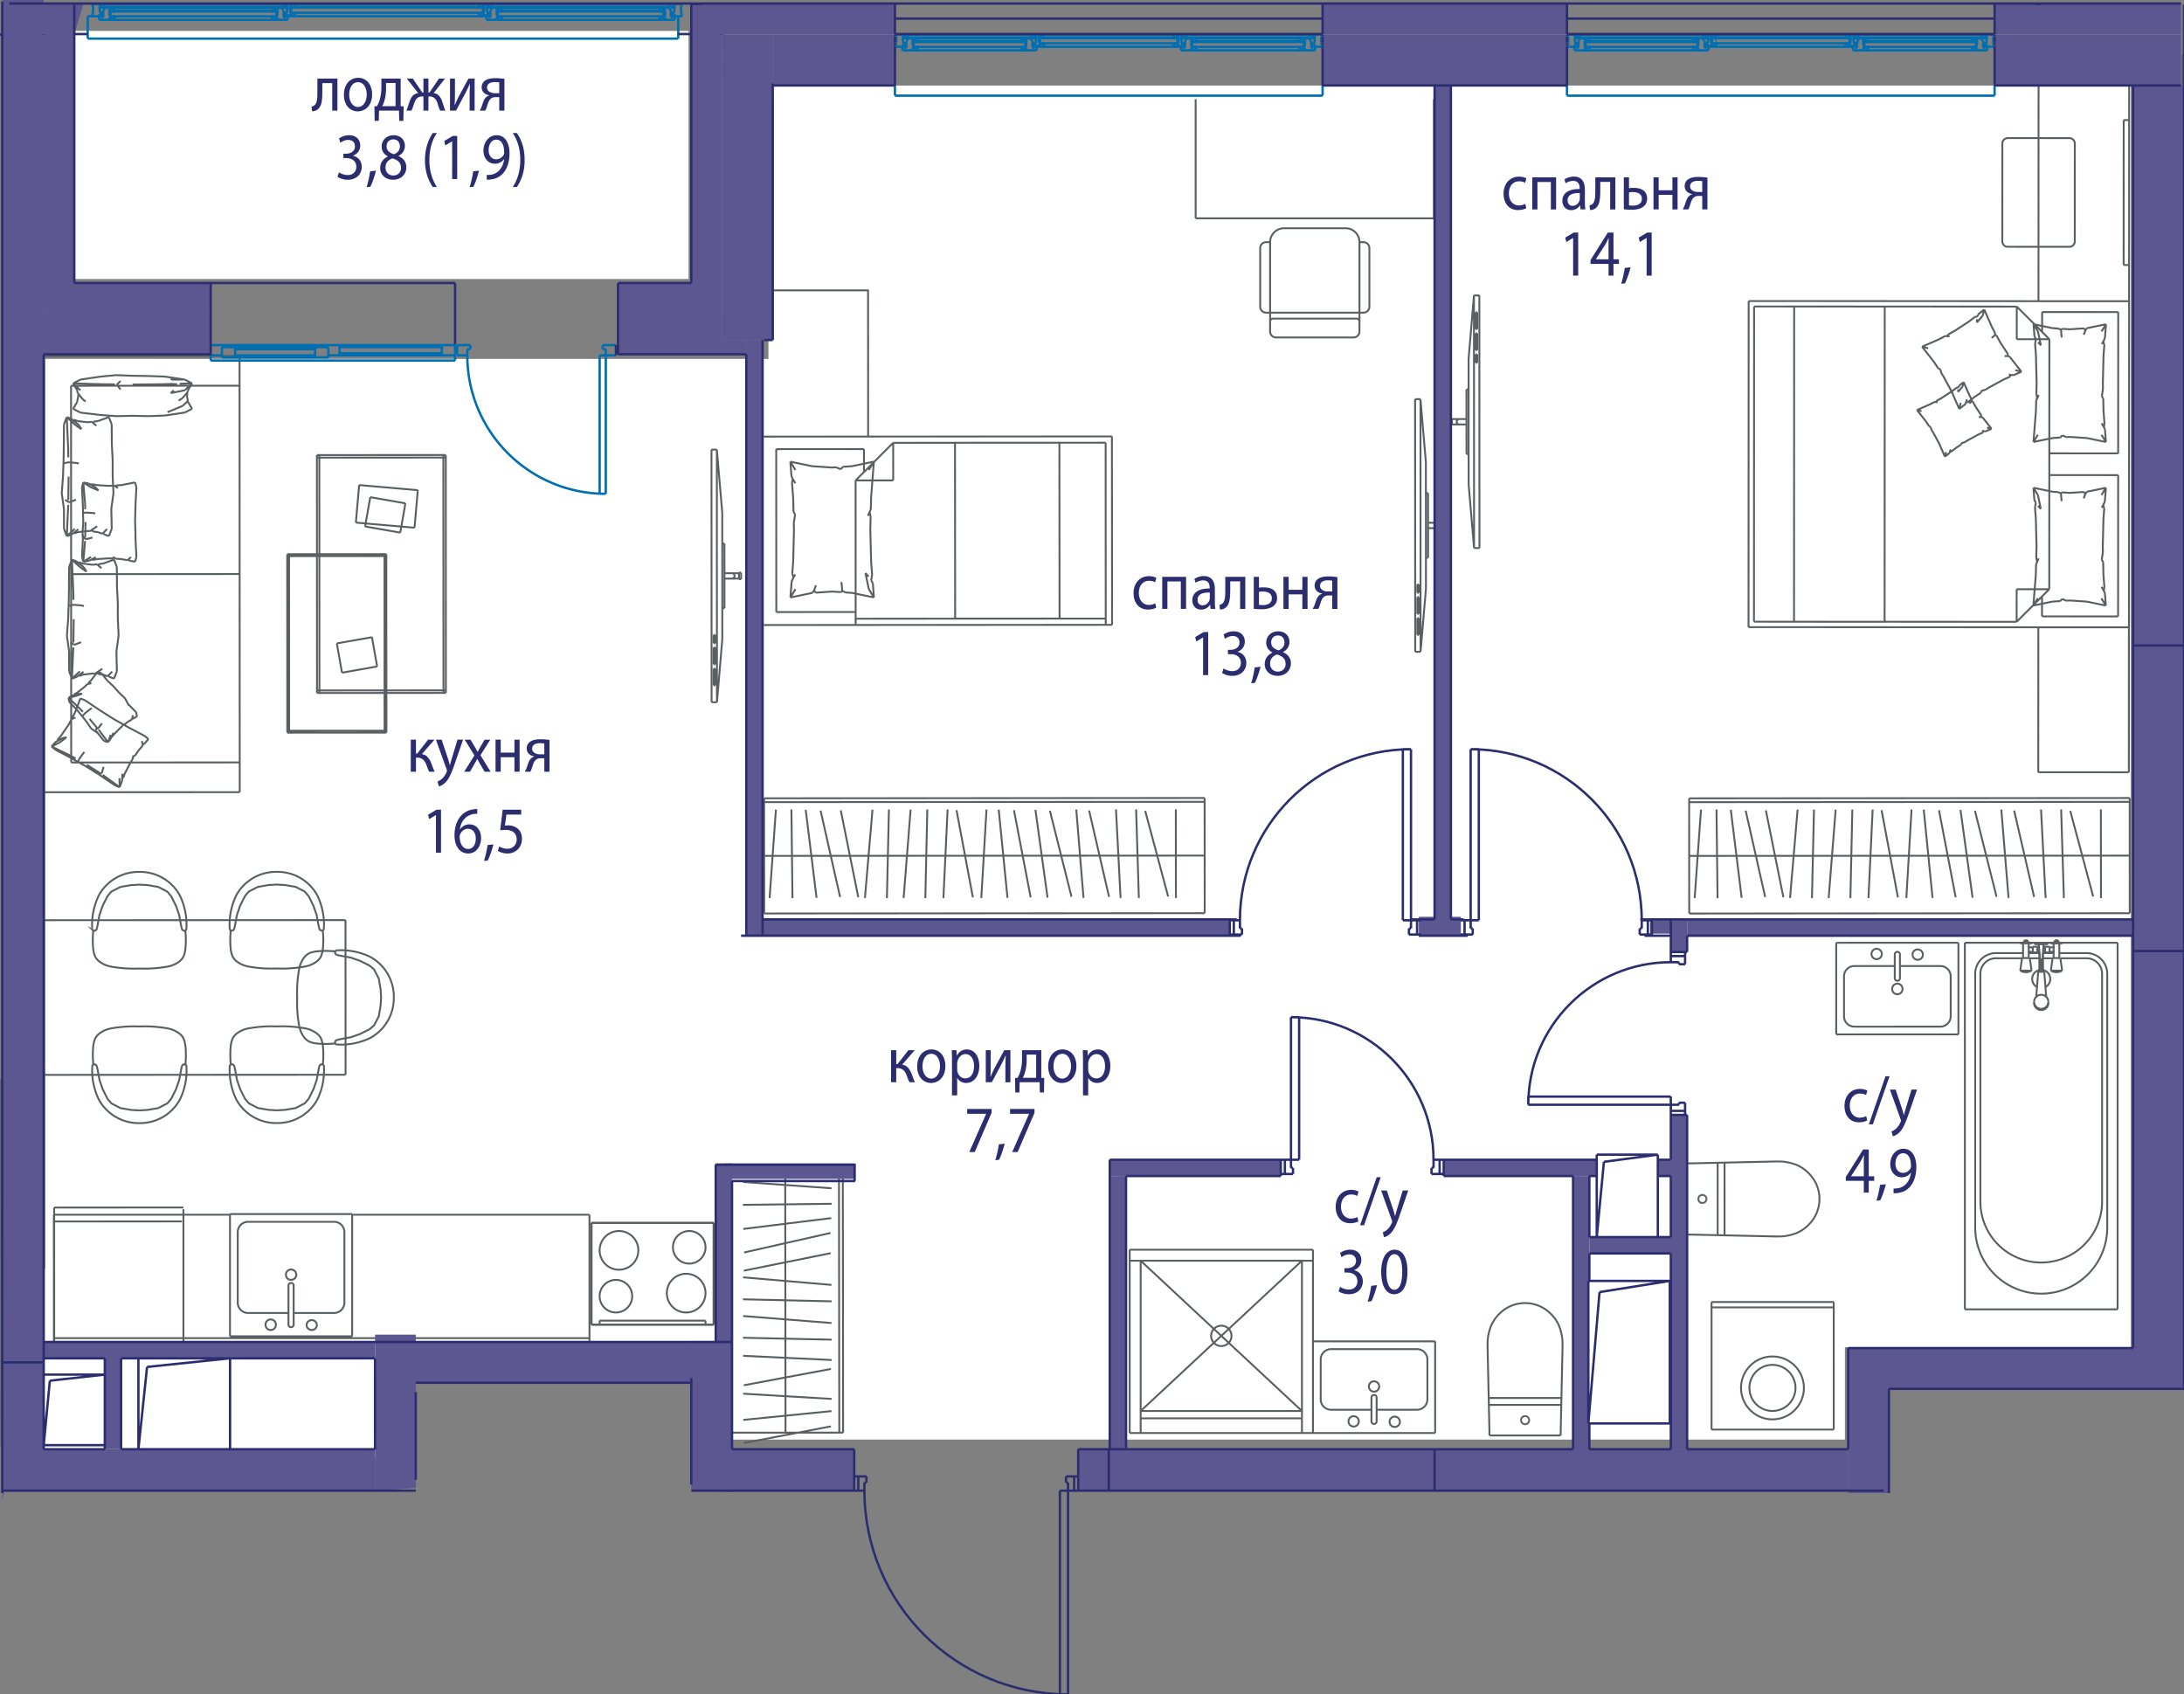 <svg version="1.1" xmlns="http://www.w3.org/2000/svg" xmlns:xlink="http://www.w3.org/1999/xlink" viewBox="0 0 230.841 179.075"><rect x="0" y="0" width="230.841" height="179.075" fill="#808080" stroke="none"/><path fill-rule="evenodd" clip-rule="evenodd" fill="#FFF" d="M4.148 134.1H40v19.852H4.148z"></path><path fill-rule="evenodd" clip-rule="evenodd" fill="#FFF" d="M225.222 9.044h-144v28.889H4.778v104h72.444v10.222H195v-9.778h30.222z"></path><path fill-rule="evenodd" clip-rule="evenodd" fill="#FFF" d="M7.444 3.266h65.334v26.222H7.444z"></path><path fill="none" stroke="#5A5F62" stroke-width=".2" stroke-miterlimit="10" d="M223.822 138.384V99.641m0-.001h-5.935m-.081 0h-.14m-.662 0h-.081m-.081 0h-.412m-1.36 0h-.412m-.08 0h-.081m-.663 0h-.14m-.081 0h-5.934m0 0v38.744m0 0h16.143m-12.863-37.65a2.187 2.187 0 0 0-2.187 2.187m2.187-2.187h2.874m.604 0h1.12m.387 0h1.12m.602 0h2.875m2.187 2.186a2.187 2.187 0 0 0-2.187-2.186m2.187 2.186v26.829m-13.956 0a6.978 6.978 0 0 0 13.956 0m-13.956 0V102.92m6.77-.386a.957.957 0 0 0-.238 1.78m.892 0a.957.957 0 0 0-.241-1.781"></path><path fill="none" stroke="#5A5F62" stroke-width=".2" stroke-miterlimit="10" d="M209.319 127.006a6.431 6.431 0 0 0 12.863 0m0 0v-24.085m0-.001a1.64 1.64 0 0 0-1.64-1.64m-.001 0h-2.764m-.825 0h-1.008m-.388 0h-1.008m-.824 0h-2.765m0 0a1.64 1.64 0 0 0-1.64 1.64m0 0v24.086m7.873-27.623v.14m.345 0v-.14m-.345 0h.345m0 0h-.023m-.299 0h-.023m-3.228 0v.14m.344 0v-.14m-.344 0h.344m0 0h-.023m-.298 0h-.023m1.55.631-.013.01-.013.01-.013.01-.013.012-.011.012-.012.012-.01.012-.011.013-.01.014-.01.014-.008.014-.008.015-.008.015-.007.015-.006.015-.006.016-.005.016-.004.016-.004.016-.003.017-.003.016-.002.017v.016l-.001.017v.033l.002.017.002.017.003.016.003.016.005.017.004.016.006.015.006.016.006.015.008.015.008.015.008.014.009.015.01.013.01.014.01.012.011.013.012.012.012.011.013.011.013.011.013.01.014.01.014.008.014.009.015.007m.364.004.015-.007.015-.008.014-.009.014-.009.014-.01.013-.01.013-.01.012-.012.012-.012.011-.012.011-.012.01-.014.01-.013.01-.014.008-.014.008-.015.008-.015.007-.015.006-.015.006-.016.005-.016.005-.016.004-.016.003-.017.002-.016.002-.017.001-.016v-.05l-.002-.017-.002-.017-.003-.016-.003-.016-.004-.017-.005-.016-.005-.015-.006-.016-.007-.015-.007-.015-.008-.015-.009-.015-.009-.014-.01-.013-.01-.014-.01-.012-.011-.013-.012-.012-.012-.011-.012-.011-.013-.011-.014-.01m-.361 2.538v.114m.237 0v-.114m-.356.07v.115m.474 0v-.115m-.237.023c-.065 0-.118.01-.118.021s.053.02.118.02m0 .001c.066 0 .119-.01.119-.02s-.053-.021-.119-.021m.084-.08c.046-.008.046-.021 0-.029a.519.519 0 0 0-.084-.006m0 0c-.065 0-.118.01-.118.02 0 .006.012.011.034.015m.313.066c.031-.02-.031-.041-.144-.049m-.169 0c-.114.008-.176.029-.145.05m.142-1.205v1.124m.174 0v-1.124m0 0c0-.008-.039-.015-.087-.015m0 0c-.048 0-.087.007-.087.015m.778-1.642v-.15m-1.381-.001v.151m.82 1.642.124-1.642m-.508 0 .125 1.642m.819-1.642H216m0 0h-.25m0 0h-.25m0 0h-.44m0-.151h.44m0 0h.25m0 0h.25m0 0h.44m-.69 0v.151m-.13 1.642c0 .006.014.012.039.016m.183 0c.024-.004.038-.01.038-.016"></path><path fill="none" stroke="#5A5F62" stroke-width=".2" stroke-miterlimit="10" d="M215.88 101.433c0-.012-.058-.022-.13-.022-.071 0-.13.01-.13.022m.345 1.321v-.254m-.43 0v.254m.108-.287c-.067.007-.108.02-.108.033m.43 0c0-.014-.04-.026-.107-.033m.646 3.546v-.13m-1.507-.001v.131m.227-.657.203-2.603m.646 0 .203 2.601m-1.279.528c0 .41.337.742.753.742a.748.748 0 0 0 .754-.742"></path><path fill="none" stroke="#5A5F62" stroke-width=".2" stroke-miterlimit="10" d="M216.504 105.882a.748.748 0 0 0-.754-.741.748.748 0 0 0-.753.741m0 .131c0 .41.337.742.753.742a.748.748 0 0 0 .754-.742m-.431-3.259c0-.031-.145-.056-.323-.056s-.323.025-.323.056m2.533-.167-.187-1.332m-.817 0-.188 1.332m1.192 0-.04.023-.042.022-.042.02-.044.018-.044.016-.044.014-.045.013-.046.01-.046.01-.046.007-.047.005-.046.004-.047.001h-.017m0 0h-.046l-.047-.003-.047-.005-.046-.006-.046-.009-.046-.01-.045-.012-.045-.014-.044-.016-.044-.017-.043-.02-.042-.02-.04-.022-.015-.009m1.005-1.332h-.409m0 0h-.408m.408 1.332h.568m-1.135 0h.567m-.43-2.882h-.016l-.015-.001-.016-.002-.015-.002-.016-.003-.015-.003-.015-.004-.015-.005-.015-.005-.014-.006-.015-.006-.014-.007-.013-.008-.014-.008m1.284-.005-.013.009-.014.008-.013.007-.015.007-.014.006-.015.005-.015.005-.015.005-.015.003-.015.004-.016.002-.015.002-.016.001h-.015m-.009.001h-.198m-.472 0h-.184m-.007 0h.854m.222-.065h-.123m-.066 0h-.14m-.696 0h-.077m-.066 0h-.123m0 0h1.291m-3.228 0-.014.009-.013.008-.014.007-.014.007-.015.006-.014.005-.015.005-.015.005-.015.003-.016.004-.015.002-.016.002-.015.001h-.016m-.87.001h-.015l-.016-.001-.016-.002-.015-.002-.015-.003-.016-.003-.015-.004-.015-.005-.015-.005-.014-.006-.014-.006-.014-.007-.014-.008-.014-.008m1.069.06h-.198m-.471 0h-.185m-.007 0h.855m.222-.065h-.124m-.066 0h-.077m-.696 0h-.14m-.066 0h-.123m0 0h1.292m-1.055 1.615-.187 1.332m1.192 0-.187-1.332m-.409 1.495h-.047l-.047-.003-.046-.005-.047-.006-.046-.009-.046-.01-.045-.012-.045-.014-.044-.016-.043-.017-.043-.02-.042-.02-.041-.022-.014-.009m1.192 0-.04.023-.042.022-.043.02-.043.018-.044.016-.045.014-.045.013-.045.01-.046.01-.047.007-.046.005-.047.004-.047.001h-.016m0-1.495h-.41m.819 0h-.41m-.566 1.332h.567m0 0h.567m.16-2.465h-.545m0 .473h.545m2.319-.473h-.545m0 .473h.545m-.545-.538h-.633m-.507 0h-.634m0 .603h.634m.507 0h.633m0-.603v.603m-1.774-.603v.603m1.081.066v.484m-.388.01v-.516m.388 1.78v-1.265m-.388.001v1.264m-1.723-2.961v.125m0 .024v1.583m.604 0v-1.572m0-.043v-.117m2.626 0v.118m0 .042v1.572m.603 0v-1.583m0-.025v-.124m-3.833 0h.604m2.626 0h.603m-23.579 9.803v-9.685m12.914 9.685h-12.914m12.914-9.686v9.686m-12.914-9.686H207m-4.85 1.23a.547.547 0 1 0 1.093 0m0 0a.547.547 0 0 0-1.093 0m-1.333 1.23h4.27m-4.817 1.29a.273.273 0 0 0 .547 0m-.547-2.52v2.52m.547-2.52v2.52m0-2.52a.273.273 0 1 0-.546 0m-2.461-.045a.547.547 0 0 0 1.094 0m0 0a.547.547 0 0 0-1.094 0m8.371 2.369c0-.604-.49-1.093-1.093-1.093m0 6.405c.604 0 1.093-.49 1.093-1.093m-11.274 0c0 .604.49 1.093 1.093 1.093m0-6.406c-.604 0-1.093.49-1.093 1.094M196 102.1h4.27m-5.363 5.313v-4.219m10.181 5.312H196m10.181-5.312v4.219m-6.184-2.879a.547.547 0 1 0 1.094 0m-.001 0a.547.547 0 1 0-1.093 0m-48.308 37.236v9.686m-12.915-9.686h12.915m-12.915 9.686v-9.686m12.915 9.686h-12.915m4.852-1.23a.547.547 0 0 0-1.094 0m0 0a.547.547 0 1 0 1.094 0m1.332-1.23h-4.27m4.817-1.29a.273.273 0 0 0-.547 0m.547 2.52v-2.52m-.547 2.52v-2.52m0 2.52a.273.273 0 0 0 .547 0m2.46.045a.547.547 0 1 0-1.094 0m0 0a.547.547 0 1 0 1.094 0m-8.371-2.369c0 .604.49 1.094 1.094 1.094m0-6.406c-.604 0-1.094.49-1.094 1.093m11.275 0c0-.603-.49-1.093-1.094-1.093m0 6.406c.604 0 1.094-.49 1.094-1.094m-1.094 1.094h-4.27m5.364-5.313v4.22m-10.181-5.313h9.087m-10.181 5.312v-4.219m6.184 2.879a.547.547 0 1 0-1.093 0m0 0a.547.547 0 0 0 1.093 0m-17.766-5.373a1.076 1.076 0 1 1 2.152 0 1.076 1.076 0 0 1-2.152 0zm-7.448 7.942 17.048-15.885m-17.048 0 17.048 15.885m0-15.885h1.162m-18.21 0h-1.162m18.21 16.66h-17.048m17.048-.775v2.325m-17.048-2.325v2.325m17.048-18.21v15.885m0 0h-17.048m0 0v-15.885m0 0h17.048m1.162-1.162h-19.372m0 0v19.372m0 0h19.372m0-9.686v-9.686m-1.162 1.162v15.885m0 0h-17.048m0 0v-15.885m0 0h17.048m-100.39-4.931v12.915m-12.914-12.915h12.914M24.308 141.23v-12.915m12.914 12.915H24.308M29.16 140a.547.547 0 0 0-1.094 0m0 0a.547.547 0 1 0 1.093 0m1.333-1.23h-4.27m4.816-2.904a.273.273 0 0 0-.546 0m.546 4.134v-4.134M30.492 140v-4.134m0 4.134a.273.273 0 1 0 .546 0m2.46.046a.547.547 0 0 0-1.093 0m0 0a.547.547 0 0 0 1.093 0m-8.37-2.37c0 .604.49 1.094 1.093 1.094m0-9.634c-.604 0-1.093.49-1.093 1.093m11.274 0c0-.604-.49-1.093-1.093-1.093m0 9.634c.604 0 1.093-.49 1.093-1.094m-1.093 1.094h-4.27m5.363-8.541v7.447m-10.181-8.54h9.088m-10.181 8.54v-7.447m6.184 4.493a.547.547 0 0 0-1.094 0m0 0a.547.547 0 0 0 1.094 0m30.994 7.116v-13.453m0 0H37.222m-12.914 0H5.698m-.001 0v13.453m56.609-.41H5.697m188.123 9.665V137.61m0 0h-12.915m0 0v13.483m0 0h12.914m-12.914-12.914h12.914m-8.911 8.511a2.435 2.435 0 1 1 4.87 0 2.435 2.435 0 0 1-4.87 0z"></path><path fill="none" stroke="#5A5F62" stroke-width=".2" stroke-miterlimit="10" d="M184.02 146.69a3.323 3.323 0 1 1 6.646 0 3.323 3.323 0 0 1-6.646 0zM75.433 129.246H62.518m0 0v10.762m0 0h12.915m0 0v-10.762m-2.906 9.471a2.046 2.046 0 0 0 2.045-2.045m0 0a2.045 2.045 0 1 0-2.045 2.045m2.045-6.888c0-.951-.771-1.722-1.722-1.722m0 0a1.722 1.722 0 1 0 1.722 1.722m-11.193 5.166c0 .95.77 1.722 1.722 1.722"></path><path fill="none" stroke="#5A5F62" stroke-width=".2" stroke-miterlimit="10" d="M65.1 138.717a1.722 1.722 0 1 0-1.721-1.722m2.045-6.888c-1.13 0-2.045.915-2.045 2.045m11.193 7.426v.43m-11.193-.43h11.193m-11.193.43v-.43m-.861.43v-10.762m12.915 10.762H62.518m12.915-10.762v10.762m-12.915-10.762h12.915m-12.054 2.906a2.045 2.045 0 1 0 2.045-2.045m116.856-7.198v7.619m-.73-.006v-7.608m-1.633 4.235h.02m-.039-.002.02.002m-.04-.004.02.002m-.04-.005.02.003m-.04-.007.02.004m-.04-.009.02.005m-.04-.012.02.007m-.04-.014.02.007m-.04-.016.02.009m-.039-.018.019.01m-.038-.021.019.011m-.039-.022.02.012m-.038-.025.019.013m-.036-.026.017.013m-.034-.028.017.015m-.033-.03.016.015m-.032-.031.016.016m-.03-.033.014.017m-.028-.035.014.018m-.026-.036.012.018m-.024-.036.012.018m-.022-.038.01.02m-.02-.039.01.02m-.018-.04.008.02m-.015-.04.007.02m-.014-.04.007.02m-.012-.04.005.02m-.009-.04.004.02m-.007-.04.003.02m-.006-.04.003.02m-.004-.039.001.02m-.001-.039v.019m0-.038v.019m.001-.039v.02m.003-.04-.003.02m.006-.04-.003.02m.007-.04-.004.02m.009-.04-.005.02m.012-.04-.007.02m.014-.04-.007.02m.015-.04-.008.02m.018-.039-.01.02m.02-.039-.01.019m.022-.038-.012.019m.024-.037-.012.018m.026-.036-.014.018m.028-.035-.014.017m.03-.033-.016.016m.032-.031-.016.015m.033-.03-.017.015m.034-.029-.017.014m.035-.026-.018.013m.038-.024-.02.011m.038-.022-.019.01m.039-.019-.02.01m.04-.019-.02.009m.04-.016-.02.007m.04-.013-.02.006m.04-.011-.02.005m.04-.01-.02.005m.04-.008-.02.003m.04-.005-.02.002m.039-.003h-.02m.039-.001h-.019m.038.001h-.019m.039.001-.02-.001m.04.003-.02-.002m.04.005-.02-.003m.04.008-.02-.005m.04.01-.02-.005m.04.011-.02-.006m.04.013-.02-.007m.039.016-.02-.009m.04.018-.02-.01m.039.021-.02-.01m.039.021-.019-.011m.037.023-.018-.012m.036.026-.018-.013m.034.028-.016-.015m.032.03-.016-.015m.032.031-.015-.016m.029.033-.014-.017m.028.035-.014-.018m.027.036-.013-.018m.024.037-.011-.019m.022.037-.01-.018m.019.038-.01-.02m.018.04-.008-.02m.016.04-.008-.02m.014.04-.006-.02m.011.04-.005-.02m.01.04-.005-.02m.008.04-.003-.02m.005.04-.002-.02m.003.04-.001-.02m.002.039v-.02m-.001.039v-.02m-.001.039.001-.02m-.003.04.002-.02m-.005.04.003-.02m-.008.04.005-.02m-.01.04.005-.02m-.011.04.006-.02m-.013.04.007-.02m-.016.04.009-.02m-.018.039.01-.02m-.021.04.01-.02m-.021.038.011-.018m-.024.036.013-.018m-.027.036.014-.018m-.028.035.014-.017m-.03.033.016-.016m-.032.031.017-.015m-.033.03.016-.015m-.034.028.018-.013m-.036.026.018-.013m-.037.024.019-.011m-.038.022.02-.01m-.04.019.02-.009m-.039.018.02-.008m-.04.015.02-.007m-.04.014.02-.007m-.04.012.02-.005m-.04.009.02-.004m-.04.007.02-.003m-.04.005.02-.002m-.04.004.02-.002m-.039.003.02-.001m-1.634 3.336.564.002m0 0 8.873.195m.001 0 .437-.003m0 0 .226-.013m0 0 .115-.01m0 0 .115-.013m0 0 .231-.036m0 0 .23-.048m.001 0 .245-.062m0 0 .442-.141m0 0 .215-.091m0 0 .209-.104m0-.001.397-.246m0 0 .365-.293m0 0 .169-.163m0 0 .189-.202m0 0 .162-.193m0 0 .148-.204m0 0 .135-.214m0 0 .12-.222m0 0 .105-.229m0 0 .09-.236m0 0 .074-.241m0 0 .058-.246m0 0 .04-.249m.001 0 .025-.251m0-.001.008-.251m0 0-.008-.253m0 0-.025-.25m0-.001-.041-.249m0 0-.058-.245m0-.001-.074-.24m0 0-.09-.237m0 0-.105-.229m0 0-.12-.222m0 0-.135-.213m0 0-.148-.204m0 0-.162-.194m0 0-.189-.202m0 .001-.168-.164m0 0-.365-.293m0 0-.398-.247m0 0-.21-.104m.001 0-.215-.09m0-.001-.442-.141m0 0-.245-.062m0 0-.462-.085m0 0-.115-.013m0 0-.115-.01m0 0-.225-.013m0 0-.438-.003m0 0-8.862.196m0 0-.472.002m0 0-.104.014m-13.319 24.786h-7.619m7.561 3.958h-7.519m-.036-3.23h7.607m-4.234 1.634v-.02m.001.04-.001-.02m.004.039-.003-.02m.006.04-.003-.02m.007.04-.004-.02m.01.04-.006-.02m.012.04-.007-.02m.014.04-.007-.02m.015.04-.008-.02m.017.04-.009-.02m.02.039-.01-.02m.022.038-.012-.018m.024.037-.012-.019m.026.036-.014-.017m.028.034-.014-.017m.03.034-.016-.017m.032.032-.016-.016m.033.031-.017-.015m.035.028-.018-.014m.036.026-.019-.012m.037.024-.018-.012m.037.022-.019-.01m.039.02-.02-.01m.04.018-.02-.008m.04.015-.02-.007m.04.014-.02-.007m.04.012-.02-.005m.04.009-.02-.004m.04.007-.02-.003m.039.006-.02-.003m.04.004-.02-.001m.039.001h-.02m.039 0h-.019m.039-.001h-.02m.04-.003-.02.003m.039-.006-.02.003m.04-.007-.02.004m.041-.009-.02.005m.04-.011-.02.006m.04-.014-.02.008m.039-.016-.02.008m.039-.018-.019.01m.039-.02-.02.01m.039-.022-.019.012m.037-.024-.018.012m.035-.025-.017.013m.034-.028-.017.014m.034-.029-.017.015m.032-.032-.015.016m.029-.033-.014.017m.027-.034-.013.017m.026-.036-.012.019m.024-.037-.012.018m.023-.037-.011.019m.02-.039-.01.02m.018-.04-.008.02m.015-.04-.007.02m.014-.04-.006.02m.011-.04-.005.02m.009-.04-.004.02m.008-.04-.004.02m.006-.039-.002.02m.003-.04-.001.02m.002-.039v.02m-.001-.039v.019m-.001-.039.001.02m-.003-.04.002.02m-.006-.039.004.02m-.008-.04.004.02m-.009-.041.005.02m-.012-.04.007.02m-.014-.04.008.02m-.016-.039.008.02m-.017-.04.009.02m-.02-.039.01.02m-.022-.038.012.018m-.025-.037.013.018m-.026-.035.014.017m-.028-.034.014.017m-.029-.034.015.017m-.032-.032.017.015m-.034-.03.017.015m-.034-.028.017.014m-.035-.026.018.012m-.037-.024.019.012m-.039-.023.02.011m-.039-.02.02.01m-.039-.018.02.008m-.04-.016.02.008m-.04-.014.02.006m-.04-.011.02.005m-.041-.009.02.004m-.039-.008.02.004m-.04-.006.02.002m-.04-.003.02.001m-.039-.002h.02m-.039.001h.02m-.04.001.02-.001m-.039.003.02-.002m-.04.006.02-.004m-.04.008.02-.004m-.04.009.02-.005m-.04.011.02-.006m-.04.014.02-.008m-.04.016.02-.008m-.04.017.02-.009m-.039.02.02-.01m-.038.022.018-.012m-.036.024.018-.012m-.036.025.017-.013m-.034.028.017-.014m-.033.029.016-.015m-.032.032.016-.017m-.03.034.014-.017m-.028.034.014-.017m-.026.036.012-.019m-.024.037.012-.019m-.023.038.011-.019m-.02.039.01-.02m-.018.039.008-.02m-.015.04.007-.02m-.013.04.006-.02m-.012.04.005-.02m-.009.041.004-.02m-.007.039.003-.02m-.006.04.003-.02m-.004.04.001-.02m-.001.039v-.02m4.182 1.635h-7.519m7.534-.105-.015.104m.017-.576-.002.472m.197-9.333-.195 8.86m.192-9.298.003.438m-.015-.664.012.226m-.022-.341.01.115m-.024-.23.014.115m-.098-.577.084.462m-.146-.707.062.245m-.204-.686.142.441m-.232-.657.09.215m-.195-.424.105.21m-.35-.608.245.398m-.539-.763.293.365m-.456-.533.163.168m-.366-.357.203.189m-.396-.351.194.162m-.398-.31.204.148m-.417-.283.213.135m-.435-.255.222.12m-.452-.225.23.105m-.466-.195.236.09m-.477-.164.241.074m-.487-.131.246.057m-.495-.099.25.042m-.501-.067.251.025m-.503-.032.252.007m-.505 0 .253-.008m-.503.033.25-.025m-.5.067.25-.042m-.495.099.246-.057m-.487.131.241-.074m-.477.164.236-.09m-.466.195.23-.105m-.452.225.222-.12m-.435.255.213-.135m-.416.283.203-.148m-.397.31.193-.162m-.395.351.202-.189m-.366.358.164-.169m-.457.534.294-.365m-.54.762.246-.397m-.35.606.104-.209m-.195.425.091-.216m-.232.658.141-.442m-.203.686.062-.244m-.111.475.05-.23m-.085.461.035-.231m-.049.346.014-.115m-.024.23.01-.115m-.022.341.012-.226m-.015.664.003-.438m.192 9.311-.195-8.873m.196 9.438-.001-.565M19.387 142.59v-14.784M5.73 142.355l-.003-8.592m13.655-6.143-13.658.006m0 0 .006 14.73m13.497-13.263-13.502.006m19.614-45.375-.02-46.103m.001 0-20.956.01m0-.001.02 46.102m-.001 0 20.956-.008m-.002-3.144-17.812.008M25.32 40.765l-17.812.007m.017 39.816-.017-39.816m17.821 19.9-17.812.008m8.172 17.435-.43.492m.031-.827.399.335m-1.669 2.12-.162.238m.793-1.168-.36.531m-.676-2.938 1.675.883m-3.232-1.761 1.557.878m.243 3.575-.654 1.252m-.306.813-.25.664m0 0-.026-.957m.582-.52-.182.485m-.374.992-1.785-1.297m-3.171-6.144.245-.47m0 .001.557-1.478m0 0 .483.193m1.571 1.057-1.57-1.057m-3.525 4.895.414-.475m.442.044-.856.43m.665-.761.373-.428m-.001 0 .794-1.169m.715 3.628-.558-.312m-.001.001-1.987-.958m5.124 2.821-1.395-.89m-.46-1.115.188-.232m-.188.232-.394.574m-2.019-1.821.72-.548m.255-1.38.262-.502m-1.679 2.386.74-.414m-.001 0 .07-.023m.354-.067-.424.09m-.516.289.028-.163m1.86-2.289-.217.062m-.215.128.215-.128m3.773-.224.165.126m-1.151-.75.986.624m.089.068.044.016m0 0 .391.248m.84 6.518.043-.76m1.156-1.931-.077.388m1.056-1.418-.425.488m.442-.671-.108-.31m.108.31-.017.183m.01-.107.173-.103m-3.094 4.403.483.192m.266-.943.108-.049m-.857.8-1.57-1.058m-.263-.166-1.248-.79m1.51.956-.204-.155m.373-.08-.27.098m-5.04-2.913.399.334m0 0 1.675.882m.767.433.79.445m-.91-.513-.647-.365m2.805 1.668.161.029m-2.228-1.333.029.069m.034-.259-.063.19m-.091.001.105.033m-.587-4.755-.022.205m6.406 3.987.214-.117m-3.34 1.214-.187.667m4.926-3.602-.43.492m.031-.827.399.335m-1.669 2.12-.162.238m.793-1.168-.36.531m-.676-2.938 1.675.883m-3.232-1.761 1.557.878m.243 3.575-.654 1.252m-.306.813-.25.664m0 0-.026-.957m.582-.52-.182.485m-.374.992-1.785-1.297m-3.171-6.144.245-.47m0 .001.557-1.478m0 0 .483.193m1.571 1.057-1.57-1.057m-3.525 4.895.414-.475m.442.044-.856.43m.665-.761.373-.428m-.001 0 .794-1.169m.715 3.628-.558-.312m-.001.001-1.987-.958m5.124 2.821-1.395-.89m-.46-1.115.188-.232m-.188.232-.394.574m-2.019-1.821.72-.548m.255-1.38.262-.502m-1.679 2.386.74-.414m-.001 0 .07-.023m.354-.067-.424.09m-.516.289.028-.163m1.86-2.289-.217.062m-.215.128.215-.128m3.773-.224.165.126m-1.151-.75.986.624m.089.068.044.016m0 0 .391.248m.84 6.518.043-.76m1.156-1.931-.077.388m1.056-1.418-.425.488m.442-.671-.108-.31m.108.31-.017.183m.01-.107.173-.103m-3.094 4.403.483.192m.266-.943.108-.049m-.857.8-1.57-1.058m-.263-.166-1.248-.79m1.51.956-.204-.155m.373-.08-.27.098m-5.04-2.913.399.334m0 0 1.675.882m.767.433.79.445m-.91-.513-.647-.365m2.805 1.668.161.029m-2.228-1.333.029.069m.034-.259-.063.19m-.091.001.105.033m-.587-4.755-.022.205m6.406 3.987.214-.117m-3.34 1.214-.187.667m8.767-41.602-1.486-.07m0 0 .21.092M8.499 43.61l-.77-.405m2.875.653 1.66.122m0 0 1.751-.033m-3.411-.089-2.105-.248m-.229-1.745-.122.637m0 0-.42.703m11.803.4-2.104.312m0 0-1.66.062m4.535-.779-.77.405m-3.765.374-1.752-.032m6.287-.747-.42-.703m-.022-.108-.561.513m-7.154-2.279-1.122-.01m0 .001-3.296-.089m0 0 .771.734m-.252.479.024.127m-.543-1.34.42.703m.001 0 .056.294M20.3 40.52l-1.314.036m.544.698.77-.734m-2.111.058-1.185.033m0 0-2.99.027m5.261 1.458.567-.67m0 .001.039-.204m-.001 0 .42-.703m-2.59 3.044 1.589-.662m.561-.513-.101-.53m-.879.476.395-.239m.255-.842-1.486.287m0 0 .328-.28m.351-.651-.534-.032m-5.445.588-.399-.5m-3.568 1.57.273.201m-.846-.915.573.714m11.042.191.062.07m-9.279-2.69-2.104.312m3.764-.472-1.66.16m-2.104.313-.77.405m6.286-.81-1.752-.068m-4.016 2.091.07-.077M20.3 40.52l-.77-.405m-3.765-.371 1.66.06m-3.411-.089 1.75.03m1.661.059 2.105.31m.283 1.463-.054.283m.054-.283-.052-.055m-1.389-1.4-.328-.077m1.486.07-1.158.007m-6.027.544.399-.4m5.628-.144-.118.015m1.276-.022-1.486-.07m0 0 .21.092M8.499 43.61l-.77-.405m2.875.653 1.66.122m0 0 1.751-.033m-3.411-.089-2.105-.248m-.229-1.745-.122.637m0 0-.42.703m11.803.4-2.104.312m0 0-1.66.062m4.535-.779-.77.405m-3.765.374-1.752-.032m6.287-.747-.42-.703m-.022-.108-.561.513m-7.154-2.279-1.122-.01m0 .001-3.296-.089m0 0 .771.734m-.252.479.024.127m-.543-1.34.42.703m.001 0 .056.294M20.3 40.52l-1.314.036m.544.698.77-.734m-2.111.058-1.185.033m0 0-2.99.027m5.261 1.458.567-.67m0 .001.039-.204m-.001 0 .42-.703m-2.59 3.044 1.589-.662m.561-.513-.101-.53m-.879.476.395-.239m.255-.842-1.486.287m0 0 .328-.28m.351-.651-.534-.032m-5.445.588-.399-.5m-3.568 1.57.273.201m-.846-.915.573.714m11.042.191.062.07m-9.279-2.69-2.104.312m3.764-.472-1.66.16m-2.104.313-.77.405m6.286-.81-1.752-.068m-4.016 2.091.07-.077M20.3 40.52l-.77-.405m-3.765-.371 1.66.06m-3.411-.089 1.75.03m1.661.059 2.105.31m.283 1.463-.054.283m.054-.283-.052-.055m-1.389-1.4-.328-.077m1.486.07-1.158.007m-6.027.544.399-.4m5.628-.144-.118.015M12.056 71.72l-.483-.173m.78-.597-.297.77m-2.01-.516-.216-.025m2.475-2.334.048 2.105m-1.464.35-.482-.055m1.898-2.4.232-1.66m-.084-1.751.084 1.75M9.83 71.179l-1.058.122m-.642.232-.525.19m0-.001.842-.77m.325.349-.384.139m-.783.282.147-3.296m4.597-8.508.016 2.105m-1.878-2.409.397-.046m0 0 1.167-.42m-.001-.001.299.77m.104 5.517v-1.748m-.088-1.663.087 1.663M7.6 59.149l.465.168m.378.603-.844-.771m.748.269.42.15m0 .001 1.058.122m-2.061 3.713-.014-.959m0 0L7.6 59.15m.16 8.768.034-2.482m.776-1.45.305.064m-.305-.064-.757-.065m.63-4.001.705.505m.677-.735.426-.049m-.001 0 .475.41m-2.66-.734.788.632m.295.476-.295-.476m-.585-.469.08-.062M8.13 71.533l.702-.53m1.214.201.77-.526m.551.795-.478-.172m.603.051.37-.377m-.37.377-.125.12m.049-.047.157.122m-4.271-2.7.005 2.105m0 0 .298.77m.72-.336.063.054M7.07 67.187l.133-1.751m-.133 1.751.232 1.66m.533-.695-.403-.271m.168-8.732-.298.77m-.014 2.106.014-2.105m-.038 3.765.024-1.66m-.024 1.66-.061 1.75m.131-1.385.096-.064m.383-.066-.383.066m3.057-4.372-.152.1m-.123 11.376.195.155M8.572 67.88l-.737.272m4.221 3.568-.483-.173m.78-.597-.297.77m-2.01-.516-.216-.025m2.475-2.334.048 2.105m-1.464.35-.482-.055m1.898-2.4.232-1.66m-.084-1.751.084 1.75M9.83 71.179l-1.058.122m-.642.232-.525.19m0-.001.842-.77m.325.349-.384.139m-.783.282.147-3.296m4.597-8.508.016 2.105m-1.878-2.409.397-.046m0 0 1.167-.42m-.001-.001.299.77m.104 5.517v-1.748m-.088-1.663.087 1.663M7.6 59.149l.465.168m.378.603-.844-.771m.748.269.42.15m0 .001 1.058.122m-2.061 3.713-.014-.959m0 0L7.6 59.15m.16 8.768.034-2.482m.776-1.45.305.064m-.305-.064-.757-.065m.63-4.001.705.505m.677-.735.426-.049m-.001 0 .475.41m-2.66-.734.788.632m.295.476-.295-.476m-.585-.469.08-.062M8.13 71.533l.702-.53m1.214.201.77-.526m.551.795-.478-.172m.603.051.37-.377m-.37.377-.125.12m.049-.047.157.122m-4.271-2.7.005 2.105m0 0 .298.77m.72-.336.063.054M7.07 67.187l.133-1.751m-.133 1.751.232 1.66m.533-.695-.403-.271m.168-8.732-.298.77m-.014 2.106.014-2.105m-.038 3.765.024-1.66m-.024 1.66-.061 1.75m.131-1.385.096-.064m.383-.066-.383.066m3.057-4.372-.152.1m-.123 11.376.195.155M8.572 67.88l-.737.272m3.679-11.492-.483-.174m.779-.597-.296.77m-2.01-.516-.216-.025m2.475-2.334.048 2.105m-1.464.351-.482-.056m1.898-2.4.232-1.66m-.085-1.751.085 1.751m-2.707 3.994-1.059.123m-.642.231-.525.19m0-.001.843-.77m.325.349-.384.139m-.784.282.148-3.296m4.596-8.508.016 2.105m-1.878-2.409.398-.046m0 0 1.166-.42m0-.001.298.77m.104 5.517v-1.748m-.088-1.663.088 1.663m-4.853-4.537.465.168m.378.602-.843-.77m.748.269.42.151m-.001 0 1.059.122m-2.062 3.713-.014-.959m0 0-.15-3.296m.16 8.769.035-2.482m.776-1.45.305.064m-.305-.064-.758-.065m.63-4.002.705.506m.678-.734.425-.05m0 0 .475.41m-2.661-.734.788.632m.295.476-.295-.476m-.585-.469.08-.062m-.218 12.115.703-.53m1.214.201.77-.526m.551.795-.478-.172m.603.052.369-.377m-.369.377-.125.12m.049-.048.157.122m-4.271-2.7.004 2.105m0 0 .298.77m.72-.336.064.054m-1.318-4.253.132-1.751m-.132 1.751.232 1.66m.532-.695-.403-.27m.168-8.733-.297.77m-.014 2.106.014-2.105m-.038 3.765.024-1.66m-.024 1.66-.062 1.75m.132-1.384.096-.065m.382-.065-.382.065m3.056-4.372-.151.1M9.67 56.03l.195.154M8.03 52.82l-.738.271m4.222 3.569-.483-.174m.779-.597-.296.77m-2.01-.516-.216-.025m2.475-2.334.048 2.105m-1.464.351-.482-.056m1.898-2.4.232-1.66m-.085-1.751.085 1.751m-2.707 3.994-1.059.123m-.642.231-.525.19m0-.001.843-.77m.325.349-.384.139m-.784.282.148-3.296m4.596-8.508.016 2.105m-1.878-2.409.398-.046m0 0 1.166-.42m0-.001.298.77m.104 5.517v-1.748m-.088-1.663.088 1.663m-4.853-4.537.465.168m.378.602-.843-.77m.748.269.42.151m-.001 0 1.059.122m-2.062 3.713-.014-.959m0 0-.15-3.296m.16 8.769.035-2.482m.776-1.45.305.064m-.305-.064-.758-.065m.63-4.002.705.506m.678-.734.425-.05m0 0 .475.41m-2.661-.734.788.632m.295.476-.295-.476m-.585-.469.08-.062m-.218 12.115.703-.53m1.214.201.77-.526m.551.795-.478-.172m.603.052.369-.377m-.369.377-.125.12m.049-.048.157.122m-4.271-2.7.004 2.105m0 0 .298.77m.72-.336.064.054m-1.318-4.253.132-1.751m-.132 1.751.232 1.66m.532-.695-.403-.27m.168-8.733-.297.77m-.014 2.106.014-2.105m-.038 3.765.024-1.66m-.024 1.66-.062 1.75m.132-1.384.096-.065m.382-.065-.382.065m3.056-4.372-.151.1M9.67 56.03l.195.154M8.03 52.82l-.738.271m6.983 6.279-.593-.115m.735-.398-.142.514m-2.468-.344-.265-.017m1.3.081-.592-.037m2.073-2.088.094 1.89m-.097-2.509-.04-1.167m.043 1.786-.003-.619m-2.778 2.663-1.3.082m-.789.155-.645.126m0 0 .813-.514m.62.233-.47.092m-.963.189.182-2.198m3.36-5.875.489-.03m0 0 1.433-.282m0 0 .142.514m-.092 1.891.092-1.89m-5.609-.513.571.112m.242.402-.813-.513m.918.179.515.1m0 0 1.3.081m-2.532 2.476-.018-.639m0 0-.183-2.197M9 56.836l.042-1.654m.732-.967.295.043m-.295-.043-.708-.043m.552-2.668.795.337m1.125-.49.523-.033m-2.685-.216.745.422m0 0 .051.049m.241.268-.292-.317m-.528-.299.13-.055m2.745.421-.204-.155m-.204-.118.204.118m2.031 3.123-.006.206m.033-1.372-.027 1.166m-.005.155.001.003m0 0-.01.463m-4.828 4.067.676-.354m2.021.001-.343.133m1.622.179-.587-.115m.74.034.253-.25m-.253.25-.153.08m.081-.042.172.092m-5.016-.395.142.513m.875-.247.088.058M8.8 55.182l-.08 1.167m-.054 2.511.093-1.891m0 0-.04-.62m.373.644-.273-.181m-.014-5.822-.142.515m0 0 .094 1.89m.022.863v.018m-.001 0 .022.906m-.025-1.044-.018-.743m.009 3.264-.046-.31m.046.31.053.153m-.04-2.554.04-.042m.247-.044-.247.044m-.044-.078.004.12M12.35 51.3l-.18.082m-.127 7.553.207.12m-2.476-2.243-.682.18m5.183 2.378-.593-.115m.735-.398-.142.514m-2.468-.344-.265-.017m1.3.081-.592-.037m2.073-2.088.094 1.89m-.097-2.509-.04-1.167m.043 1.786-.003-.619m-2.778 2.663-1.3.082m-.789.155-.645.126m0 0 .813-.514m.62.233-.47.092m-.963.189.182-2.198m3.36-5.875.489-.03m0 0 1.433-.282m0 0 .142.514m-.092 1.891.092-1.89m-5.609-.513.571.112m.242.402-.813-.513m.918.179.515.1m0 0 1.3.081m-2.532 2.476-.018-.639m0 0-.183-2.197M9 56.836l.042-1.654m.732-.967.295.043m-.295-.043-.708-.043m.552-2.668.795.337m1.125-.49.523-.033m-2.685-.216.745.422m0 0 .051.049m.241.268-.292-.317m-.528-.299.13-.055m2.745.421-.204-.155m-.204-.118.204.118m2.031 3.123-.006.206m.033-1.372-.027 1.166m-.005.155.001.003m0 0-.01.463m-4.828 4.067.676-.354m2.021.001-.343.133m1.622.179-.587-.115m.74.034.253-.25m-.253.25-.153.08m.081-.042.172.092m-5.016-.395.142.513m.875-.247.088.058M8.8 55.182l-.08 1.167m-.054 2.511.093-1.891m0 0-.04-.62m.373.644-.273-.181m-.014-5.822-.142.515m0 0 .094 1.89m.022.863v.018m-.001 0 .022.906m-.025-1.044-.018-.743m.009 3.264-.046-.31m.046.31.053.153m-.04-2.554.04-.042m.247-.044-.247.044m-.044-.078.004.12M12.35 51.3l-.18.082m-.127 7.553.207.12m-2.476-2.243-.682.18m5.388 18.725-.39.23m.302-.668.087.438m-1.554 1.038-.157.123m.769-.603-.35.274m.347-2.142.858.872m-.776-.719-.4-.754m-.636-.606.636.606m-.448 3.072-.688.694m-.364.48-.298.392m0 0 .288-.772m.374-.1-.217.287m-.445.585-.994-1.322m.299-5.962.663.819m-2.009.176.258-.26m0 0 .663-.872m0 0 .425.137m1.857 2.04-.58-.654m-.614-.567.614.567M7.236 73.75l.376-.223m.425.026-.8.197m.603-.358.339-.2m0 0 .768-.603m-.184 2.65-.328-.35m0 .001-1.199-1.14m3.024 3.178-.801-.949m.017-.985.218-.152m-.218.152-.508.408m-.931-1.849.641-.233m.269-.731.277-.28m0 .001.434-.113m-2.046 1.33.717-.214m.349.007-.35-.007m-.525.157.037-.078m3.876 4.66.277-.602m1.058-.94-.126.245m.998-.709-.386.229m.432-.35.096-.338m-.096.338-.046.121m.02-.052.146-.046m-3.097 2.359.426.137m.379-.568.066-.017m-2.229-.863-.498-.729m1.856 2.04-.89-1.106m-.468-.205.683.472m.073-.498-.332.113M7.236 73.75l.087.438m.737.752-.737-.752m1.268 1.392-.53-.64m.53.64.545.687M8.73 75.7l.033-.071m.205-.227-.205.227m.614-3.474-.07.133m3.695 4.318.185-.057m-2.417-.101-.38.521m4.09-1.252-.39.23m.302-.668.087.438m-1.554 1.038-.157.123m.769-.603-.35.274m.347-2.142.858.872m-.776-.719-.4-.754m-.636-.606.636.606m-.448 3.072-.688.694m-.364.48-.298.392m0 0 .288-.772m.374-.1-.217.287m-.445.585-.994-1.322m.299-5.962.663.819m-2.009.176.258-.26m0 0 .663-.872m0 0 .425.137m1.857 2.04-.58-.654m-.614-.567.614.567M7.236 73.75l.376-.223m.425.026-.8.197m.603-.358.339-.2m0 0 .768-.603m-.184 2.65-.328-.35m0 .001-1.199-1.14m3.024 3.178-.801-.949m.017-.985.218-.152m-.218.152-.508.408m-.931-1.849.641-.233m.269-.731.277-.28m0 .001.434-.113m-2.046 1.33.717-.214m.349.007-.35-.007m-.525.157.037-.078m3.876 4.66.277-.602m1.058-.94-.126.245m.998-.709-.386.229m.432-.35.096-.338m-.096.338-.046.121m.02-.052.146-.046m-3.097 2.359.426.137m.379-.568.066-.017m-2.229-.863-.498-.729m1.856 2.04-.89-1.106m-.468-.205.683.472m.073-.498-.332.113M7.236 73.75l.087.438m.737.752-.737-.752m1.268 1.392-.53-.64m.53.64.545.687M8.73 75.7l.033-.071m.205-.227-.205.227m.614-3.474-.07.133m3.695 4.318.185-.057m-2.417-.101-.38.521m36.483-4.002h.255m-.266-24.607h.255m.011 24.876-.01-25.146m-.245 24.877v.27m-.011-24.877v-.27m.266 25.146-13.621.006m0 0v-.27m-.011-24.607v-.27m0 .001h.256m13.11-.006h.255m-.244 24.877-.01-24.608m-13.111-.263 13.11-.006m.011 24.877-13.11.006m-.001 0v.27m-.266-24.878.01 24.608m.246-24.608v-.27m13.11.265-13.11.005m.01 24.608-.01-24.608m.01 24.608h-.255m-.011-24.608h.256m6.895 28.863h.196m-.204-18.456h.196m.008 18.658-.008-18.86m-.188 18.658v.202m-.008-18.658v-.202m.204 18.86-10.478.005m0 0v-.202m-.007-18.456v-.202m-.001 0h.197m10.085-.005h.196m-.188 18.658-.008-18.456m-10.085-.197 10.085-.005m.008 18.658-10.085.005m0 0v.202m-.204-18.658.007 18.456m.189-18.456v-.202m10.085.197-10.085.005m.008 18.456-.008-18.456m.008 18.456h-.197m-.007-18.456h.196m7.401-7.448.066.006m-.061-.068-.345 3.967m0 0 6.2.54m0-.001.345-3.966m0 0-6.2-.54m1.166 1.326.04.007m-.031-.055-.545 3.096m0-.001 3.715.654m0 0 .545-3.096m0 0-3.715-.653m.188 14.849-.04.007m.032-.055.547 3.095m0 0-3.715.657m0 0-.547-3.095m0 0 3.715-.657m37.027-9.891.003 6.828m0 0h.228m0 0-.003-6.828m0 0h-.228m.229 3.13v.569m0 0 1.537-.001m0 0v-.569m-.001 0h-1.536m1.536-.057v.683m.001 0h.227m0 0v-.683m0 0h-.228M75.2 47.52l.011 26.7m0 0h.57m-.001 0 .566-6.676m0 0-.005-13.35m-.001 0-.571-6.674m0 0h-.57m.239 24.92v-1.78m-.001 0h.143m0 0v1.78m0 0h-.142m-.001-2.226v-1.78m-.001 0h.143m0 0v1.78m.001 0h-.143m-.001-2.224v-.89m0 0h.142m0 0v.89m0 0h-.142m.333-20.47.011 26.7m1.56-13.067a.285.285 0 1 0 0-.569m49.036-50.102v8.395m0 4.197V10.482m25.186 0v12.592m0 0h-25.186m8.186 10.599a.315.315 0 0 0-.315.315m9.444 0a.315.315 0 0 0-.315-.315m-9.129.315v-8.395m9.444 8.395v1.05m-9.444 0c0 .347.282.63.63.63m8.185-.001a.63.63 0 0 0 .63-.63m-.316-1.364h-8.814m8.5 1.994h-8.186m-1.049-10.074a.63.63 0 0 0-.63.63m11.543 0a.63.63 0 0 0-.629-.63m-9.864 0h-.42m9.864 0h.42m0 7.451a.63.63 0 0 0 .63-.63m-11.544 0c0 .348.282.63.63.63m-.63-.63v-6.191m11.543 6.191v-6.191m-9.024-2.099a1.47 1.47 0 0 0-1.47 1.469m9.445 0a1.47 1.47 0 0 0-1.469-1.47m-7.975 10.915v-1.05m1.469-9.864h6.506m1.469 1.469v8.395m.42-.944h-10.284M34.132 98.321a.399.399 0 0 0-.016.01m.016-.01a.628.628 0 0 0 .02-.012m0 0a.115.115 0 0 0 .028-.024m0 0a.239.239 0 0 0 .041-.086m0 0a.482.482 0 0 0 .013-.109m0 0a7.063 7.063 0 0 0-.717-3.495m0 0a4.793 4.793 0 0 0-4.265-2.448m0 0h-.001m-.001 0a4.793 4.793 0 0 0-4.262 2.452m0 0a7.063 7.063 0 0 0-.714 3.496m0 0c0 .036.004.072.013.108m0 0c.008.031.022.06.042.086m0 .001a.1.1 0 0 0 .027.023m0 0a.61.61 0 0 0 .02.012m.016.01a.392.392 0 0 0-.016-.01m.016.01a9.35 9.35 0 0 0-.021 1.803m-.001 0c.018.3.08.595.182.876m0 0c.097.225.248.422.44.573m.001 0c.354.28.77.47 1.212.557m0 0c1.005.186 2.029.258 3.05.214m0 0h.002m0 0c1.021.043 2.044-.03 3.05-.217m0 0a2.849 2.849 0 0 0 1.211-.557m0 0c.193-.151.344-.349.44-.574m0 0c.103-.281.164-.577.181-.876m.001 0a9.35 9.35 0 0 0-.024-1.803m-.378-.209-.08-.368-.194-1.058-.33-.955-.513-1.027-.41-.483-.961-.498-1.115-.192-.882-.052m-4.483 4.637.08-.369.193-1.057.33-.956.511-1.027.41-.484.96-.498 1.116-.194.881-.052m-4.481 4.637-.045.107-.079.083-.121.043-.08-.002-.053-.022m9.346-.213.045.107.079.083.121.043.08-.002.053-.022m-14.514-.004a.39.39 0 0 0-.016.01m.016-.01a.624.624 0 0 0 .02-.012m0 0a.115.115 0 0 0 .027-.024m.001 0a.239.239 0 0 0 .041-.086m0 0a.483.483 0 0 0 .013-.108m0 0a7.063 7.063 0 0 0-.717-3.496m0 0a4.793 4.793 0 0 0-4.265-2.448m0 0h-.001m-.001 0a4.793 4.793 0 0 0-4.262 2.452m0 0a7.063 7.063 0 0 0-.714 3.496"></path><path fill="none" stroke="#5A5F62" stroke-width=".2" stroke-miterlimit="10" d="M9.744 98.1c0 .037.004.074.013.11m0 0c.008.03.022.06.041.085m0 0c.008.01.017.018.028.024m0 .001a.64.64 0 0 0 .02.011m.016.011a.4.4 0 0 0-.016-.01m.016.01a9.35 9.35 0 0 0-.022 1.802m0 0c.018.3.08.595.182.877m0-.001c.097.226.248.423.44.574m.001 0c.354.278.77.469 1.212.556m0 0c1.005.186 2.028.258 3.05.214m0 0h.001m0 0c1.022.043 2.045-.03 3.05-.217m0 0a2.849 2.849 0 0 0 1.212-.557m0 0c.192-.151.344-.348.44-.573m0 0c.103-.282.163-.578.18-.877m.001 0a9.35 9.35 0 0 0-.023-1.802m-.379-.21-.08-.368-.193-1.058-.33-.955-.513-1.027-.41-.483-.961-.498-1.116-.192-.881-.051m-4.483 4.636.08-.368.192-1.058.33-.956.512-1.027.409-.483.961-.499 1.115-.193.882-.052m-4.481 4.636-.045.107-.079.084-.121.043-.08-.002-.053-.023m9.345-.213.046.107.079.084.121.043.08-.003.053-.022m-9.734 14.19a.39.39 0 0 0 .016-.01m-.016.01a.626.626 0 0 0-.02.012m0 .001a.115.115 0 0 0-.028.023m0 0a.239.239 0 0 0-.041.087m0 0a.483.483 0 0 0-.013.108"></path><path fill="none" stroke="#5A5F62" stroke-width=".2" stroke-miterlimit="10" d="M9.75 112.758a7.063 7.063 0 0 0 .717 3.495m0 0a4.793 4.793 0 0 0 4.265 2.449m0 0h.001m0 0a4.793 4.793 0 0 0 4.263-2.452m0 0a7.063 7.063 0 0 0 .714-3.496m0 0a.483.483 0 0 0-.013-.109m0 0a.239.239 0 0 0-.042-.086m0 .001a.115.115 0 0 0-.027-.025m0 0a.64.64 0 0 0-.02-.012m-.016-.01a.39.39 0 0 0 .016.01m-.016-.01a9.35 9.35 0 0 0 .021-1.803m0 0a3.089 3.089 0 0 0-.181-.876m0 0a1.459 1.459 0 0 0-.44-.573m-.001 0a2.849 2.849 0 0 0-1.212-.556m.001 0a13.552 13.552 0 0 0-3.051-.215m0 0h-.001m0 0a13.552 13.552 0 0 0-3.05.217m0 0a2.849 2.849 0 0 0-1.212.558m0 0a1.459 1.459 0 0 0-.44.573m0 0a3.089 3.089 0 0 0-.181.877m0 0a9.35 9.35 0 0 0 .023 1.802m.378.209.08.369.194 1.057.33.956.513 1.026.41.484.961.497 1.116.193.881.051m4.483-4.636-.08.368-.193 1.058-.33.955-.511 1.027-.409.484-.961.499-1.116.193-.881.052m4.481-4.636.045-.108.079-.083.121-.043.08.002.053.022m-9.346.213-.045-.107-.079-.083-.121-.043-.08.002-.053.022m14.514.004a.392.392 0 0 0 .016-.01m-.016.01a.624.624 0 0 0-.02.012m0 0a.115.115 0 0 0-.027.024m0 0a.239.239 0 0 0-.042.087m0 0a.483.483 0 0 0-.013.108m0 0a7.063 7.063 0 0 0 .717 3.495m0 0a4.793 4.793 0 0 0 4.265 2.449m0 0h.002m0 0a4.793 4.793 0 0 0 4.262-2.453m0 0a7.063 7.063 0 0 0 .714-3.495m0 0a.483.483 0 0 0-.012-.109m0 .001a.239.239 0 0 0-.042-.087m0 0a.114.114 0 0 0-.028-.024m0 .001a.624.624 0 0 0-.02-.013m-.016-.01.016.01m-.016-.01a9.35 9.35 0 0 0 .022-1.803m0 0a3.089 3.089 0 0 0-.182-.876m0 0a1.459 1.459 0 0 0-.44-.573m-.001 0a2.849 2.849 0 0 0-1.212-.556m.001 0a13.552 13.552 0 0 0-3.05-.215m0 0h-.002m0 0a13.552 13.552 0 0 0-3.05.217m0 0a2.849 2.849 0 0 0-1.212.557m0 0a1.459 1.459 0 0 0-.44.574m0 0a3.089 3.089 0 0 0-.18.876m-.001 0a9.35 9.35 0 0 0 .023 1.803m.379.209.08.369.193 1.057.33.955.513 1.027.41.483.962.498 1.115.192.882.052m4.482-4.637-.08.369-.192 1.058-.33.955-.512 1.027-.409.484-.961.498-1.115.194-.882.052m4.481-4.637.045-.107.079-.083.121-.043.08.002.053.022m-9.345.213-.046-.107-.079-.083-.12-.043-.08.002-.054.022m11.052-2.214a.4.4 0 0 0-.011-.017m.011.017a.624.624 0 0 0 .011.02m0 0c.007.01.015.02.024.027m0 0c.026.02.055.034.086.042m0 0a.482.482 0 0 0 .109.012m0 0a7.063 7.063 0 0 0 3.495-.717m0 0a4.793 4.793 0 0 0 2.448-4.264m0 0v-.002m0 0a4.793 4.793 0 0 0-2.452-4.262m0 0a7.063 7.063 0 0 0-3.495-.715m0 0a.482.482 0 0 0-.109.013m0 0a.239.239 0 0 0-.086.042m-.001 0a.115.115 0 0 0-.023.027m0 0a.615.615 0 0 0-.012.02m-.01.017a.39.39 0 0 0 .01-.017m-.01.017a9.35 9.35 0 0 0-1.803-.022m0 0a3.08 3.08 0 0 0-.876.182m0 0a1.459 1.459 0 0 0-.573.44m0 0c-.279.355-.47.77-.557 1.212m0 .001a13.552 13.552 0 0 0-.214 3.05m0 0c-.043 1.022.03 2.046.217 3.05"></path><path fill="none" stroke="#5A5F62" stroke-width=".2" stroke-miterlimit="10" d="M31.629 108.47c.087.443.278.858.557 1.212m0 0c.151.193.349.344.574.44m0 .001c.282.102.577.163.876.18m0 0c.6.05 1.204.043 1.803-.023m.209-.378.368-.08 1.058-.193.955-.33 1.027-.514.483-.409.498-.962.192-1.115.052-.882m-4.637-4.482.369.08 1.057.192.956.33 1.027.512.484.408.498.962.194 1.115.052.882m-4.637-4.481-.107-.046-.083-.078-.043-.122.002-.08.022-.052m.213 9.345-.107.045-.083.08-.043.12.002.08.022.053m-30.858 3.324-.007-16.347m31.952 16.334-31.945.013m31.938-16.359.007 16.346M4.574 97.257l31.945-.012m-31.945.012 31.945-.012m0 0 .007 16.346m0 0-31.945.013m0 0-.007-16.347m146.139-45.135.002 6.828m0 0h.228m0 0-.003-6.828m0 0h-.227m.228 3.129v.57m.001-.001h1.536m0 0v-.57m0 0-1.537.001m1.537-.057v.683m0 0h.228m0 0v-.683m-.001 0h-.227m-2.908-13.007.012 26.7m0-.001h.569m-.001 0 .567-6.675m0-.001-.006-13.349m0 0-.572-6.674m.001 0h-.57m.239 24.919-.001-1.78m0 0h.142m0 0v1.78m0 0h-.141m-.001-2.225-.001-1.78m0 0h.142m.001 0v1.78m0 0h-.142m-.001-2.225v-.89m-.001 0h.142m0 0v.89m.001 0h-.142m.333-20.469.01 26.699m1.56-13.066a.285.285 0 0 0 0-.569m3.52-7.263-.002-6.828m0 0H155m0 0 .003 6.828m0 0h.228m-.229-3.13v-.569m-.001.001h-1.536m0 0v.569m0 0h1.537m-1.537.057v-.683m0 0h-.228m0 0v.683m.001 0h.227m2.908 13.007-.011-26.7m0 .001h-.57m0 0-.566 6.675m0 0 .006 13.35m0 0 .572 6.674m0 0h.569m-.238-24.919v1.78m0 0h-.142m0 0v-1.78m-.001 0h.143m.001 2.225v1.78m0 0h-.142m0 0v-1.78m-.001 0h.143m.001 2.225v.89m0-.001h-.142m0 .001v-.89m-.001 0h.143m-.333 20.469-.012-26.7m-1.559 13.067a.285.285 0 0 0 0 .569m76.494 18.334-.015-34.465m.015 34.465.006 15.318m-.021-49.783-.01-22.977m.008 19.147-.006-15.318m.006 15.318-.006-15.318m-11.977 5.018-6.51-.002m-.575.574-.004 10.34m.574.574 6.51.003m.575-.574.004-10.34m-7.659-.003c0-.317.257-.574.575-.574m-.005 11.488a.574.574 0 0 1-.574-.574m7.659.003a.574.574 0 0 1-.575.574m.005-11.489c.317 0 .574.258.574.575m-2.696 35.039-.005 12.063m7.282-12.06-7.277-.003m7.27 14.938.007-14.935m-8.049 14.932 8.042.003m-8.041-2.11v2.107m.766-2.872-.766.766m.778-27.19-.006 12.063m-.76-12.829.766.766m-.765-2.872-.001 2.106m8.043-2.103-8.042-.003m8.035 14.938.007-14.935m-7.283 14.932 7.276.003m-38.487 1.133-.007 16.658m0 0 27.764.012m0 0 3.448-3.445m0 0 .006-13.212m-3.454 16.657.002-3.446m3.446.001-3.446-.001m3.452-13.211.006-13.212m0 0-3.446-3.448m0 0-27.764-.011m0 0-.007 16.658m27.771-16.647-.001 3.447m3.447.001-3.447-.001m-28.337-4.033-.014 34.466m0 0 40.21.017m-.001 0 .015-34.466m0 0-40.21-.017m22.256 11.4.659-.517m-.497-.126-.162.643m2.806-2.044.312-.204m-1.526.998.694-.454m-3.967-1.753.87 1.603m.001 0 .81 1.854m3.118-2.248 1.601-.87m1.021-.447.834-.364m0 0-.644-.162m-1.211.972.61-.266m1.245-.544-1.25-1.593m-6.798-2.189-.6.327m0 0-1.856.81m0 0 .644.162m1.406 2.652.199.304m-2.249-3.118 1.25 1.593m0 0 .461.703m4.863-6.225-.635.498m.473.145.162-.643m-1.02.8-.572.45m0 0-1.525.998m4.207.12-.28-.514m.001 0-.81-1.854m2.509 4.722-.828-1.266m.998 1.525-.208-.07m-1.55-2.03-.133.126m.133-.126.258-.2m0 0-.09-.313m-1.252-1.725-.618.73m-2.338.875-.643.35m.093.235-.45-.04m3.338-1.421.022-.35m.063-.312-.325.09m-2.741 1.798-.167.212m3.293-2.312-.06.212m-3.951 5.609.122.424m-.339-.517.217.093m7.451.587.291.032m-.499-.077.208.044m-.12.213.12-.213m-3.118 1.696.475-.142m-.52.34.045-.198m-1.391 1.165.652-.513m-.933.733.06-.173m-.001 0 .094-.324m-.094.324.222-.048m4.214-5.043-.038.19m-1.177-2.166.387.71m-.502-.775.115.064m.846 2.172.331-.005m-5.116 5.591.659-.517m-.497-.126-.162.643m2.806-2.044.312-.204m-1.526.998.694-.454m-3.967-1.753.87 1.603m.001 0 .81 1.854m3.118-2.248 1.601-.87m1.021-.447.834-.364m0 0-.644-.162m-1.211.972.61-.266m1.245-.544-1.25-1.593m-6.798-2.189-.6.327m0 0-1.856.81m0 0 .644.162m1.406 2.652.199.304m-2.249-3.118 1.25 1.593m0 0 .461.703m4.863-6.225-.635.498m.473.145.162-.643m-1.02.8-.572.45m0 0-1.525.998m4.207.12-.28-.514m.001 0-.81-1.854m2.509 4.722-.828-1.266m.998 1.525-.208-.07m-1.55-2.03-.133.126m.133-.126.258-.2m0 0-.09-.313m-1.252-1.725-.618.73m-2.338.875-.643.35m.093.235-.45-.04m3.338-1.421.022-.35m.063-.312-.325.09m-2.741 1.798-.167.212m3.293-2.312-.06.212m-3.951 5.609.122.424m-.339-.517.217.093m7.451.587.291.032m-.499-.077.208.044m-.12.213.12-.213m-3.118 1.696.475-.142m-.52.34.045-.198m-1.391 1.165.652-.513m-.933.733.06-.173m-.001 0 .094-.324m-.094.324.222-.048m4.214-5.043-.038.19m-1.177-2.166.387.71m-.502-.775.115.064m.846 2.172.331-.005m-6.635 10.634.494-.388m-.373-.095-.121.483m2.104-1.534.234-.152m-1.144.748.52-.34m-2.975-1.315.653 1.202m0 0 .608 1.39m2.338-1.685 1.2-.654m.767-.334.625-.273m0 0-.483-.122m-.908.729.457-.2m.934-.407-.937-1.195m-5.099-1.642-.45.246m-.001 0-1.39.607m-.001.001.483.12m1.054 1.99.15.227m-1.687-2.337.938 1.193m0 0 .345.528m3.648-4.669-.476.374m.354.109.122-.483m-.765.601-.43.337m.001 0-1.144.748m3.155.09-.21-.385m.001 0-.608-1.391m1.882 3.542-.621-.95m.749 1.144-.156-.052m-1.162-1.523-.1.094m.1-.094.192-.15m0 0-.067-.235m-.939-1.293-.464.547m-1.752.656-.483.263m.069.176-.337-.03m2.503-1.065.017-.264m.047-.233-.243.068m-2.056 1.347-.126.16m2.471-1.734-.046.159m-2.963 4.207.091.318m-.254-.389.163.07m5.589.44.218.025m-.375-.058.157.033m-.091.159.09-.159m-2.338 1.272.356-.107m-.389.256.033-.149m-1.043.873.489-.384m-.7.55.044-.13m0 0 .07-.243m-.07.243.167-.036m3.16-3.782-.028.142m-.883-1.625.29.533m-.377-.581.087.048m.634 1.629.249-.004m-3.837 4.194.494-.388m-.373-.095-.121.483m2.104-1.534.234-.152m-1.144.748.52-.34m-2.975-1.315.653 1.202m0 0 .608 1.39m2.338-1.685 1.2-.654m.767-.334.625-.273m0 0-.483-.122m-.908.729.457-.2m.934-.407-.937-1.195m-5.099-1.642-.45.246m-.001 0-1.39.607m-.001.001.483.12m1.054 1.99.15.227m-1.687-2.337.938 1.193m0 0 .345.528m3.648-4.669-.476.374m.354.109.122-.483m-.765.601-.43.337m.001 0-1.144.748m3.155.09-.21-.385m.001 0-.608-1.391m1.882 3.542-.621-.95m.749 1.144-.156-.052m-1.162-1.523-.1.094m.1-.094.192-.15m0 0-.067-.235m-.939-1.293-.464.547m-1.752.656-.483.263m.069.176-.337-.03m2.503-1.065.017-.264m.047-.233-.243.068m-2.056 1.347-.126.16m2.471-1.734-.046.159m-2.963 4.207.091.318m-.254-.389.163.07m5.589.44.218.025m-.375-.058.157.033m-.091.159.09-.159m-2.338 1.272.356-.107m-.389.256.033-.149m-1.043.873.489-.384m-.7.55.044-.13m0 0 .07-.243m-.07.243.167-.036m3.16-3.782-.028.142m-.883-1.625.29.533m-.377-.581.087.048m.634 1.629.249-.004m13.188 2.643-.105-1.35m-.364.587.47.763m-.314-5.619-.014-.604m.073 2.96-.034-1.347m-3.541 4.071 1.821.122m0 0 2.008.417m-.327-6.223.075-2.96m.142-1.796.116-1.467m0 0-.47.762m.212 2.5.085-1.072m.173-2.19-2.009.415m-5.37 7.654-.028 1.11m0 .001-.258 3.262m0 0 .47-.762m2.997.251.363-.024m-3.83.535 2.008-.415m.001 0 .84-.055m-2.843-11.975.101 1.3m.368-.538-.47-.762m.164 2.09.091 1.172m0 0 .073 2.96m2.264-5.767-.584-.039m0 0-2.007-.416m5.341.438-1.512.1m1.821-.12-.166.231m-2.538.468.039.29m-.039-.29-.04-.525m0 0-.315-.137m-2.122.307.307 1.471m-.449 3.99-.03 1.189m.249.068-.266.592m.496-5.839-.29-.324m-.233-.347-.09.528m.134 5.322.095.41m-.291-6.522.151.262m2.783 10.188.426.184m-.618.041.192-.225m4.33-9.902.178-.379m-.323.632.145-.253m.121.345-.12-.345m-.147 5.764.121-.782m.025 1.009-.146-.227m.284 2.91-.104-1.336m.149 1.912-.118-.227m0 0-.23-.401m.23.401.073-.349m-2.162-10.084.143.211m-2.464-.165.809.054m-.923.054.114-.108m2.298.633.166-.468m2.169 11.8-.105-1.35m-.364.587.47.763m-.314-5.619-.014-.604m.073 2.96-.034-1.347m-3.541 4.071 1.821.122m0 0 2.008.417m-.327-6.223.075-2.96m.142-1.796.116-1.467m0 0-.47.762m.212 2.5.085-1.072m.173-2.19-2.009.415m-5.37 7.654-.028 1.11m0 .001-.258 3.262m0 0 .47-.762m2.997.251.363-.024m-3.83.535 2.008-.415m.001 0 .84-.055m-2.843-11.975.101 1.3m.368-.538-.47-.762m.164 2.09.091 1.172m0 0 .073 2.96m2.264-5.767-.584-.039m0 0-2.007-.416m5.341.438-1.512.1m1.821-.12-.166.231m-2.538.468.039.29m-.039-.29-.04-.525m0 0-.315-.137m-2.122.307.307 1.471m-.449 3.99-.03 1.189m.249.068-.266.592m.496-5.839-.29-.324m-.233-.347-.09.528m.134 5.322.095.41m-.291-6.522.151.262m2.783 10.188.426.184m-.618.041.192-.225m4.33-9.902.178-.379m-.323.632.145-.253m.121.345-.12-.345m-.147 5.764.121-.782m.025 1.009-.146-.227m.284 2.91-.104-1.336m.149 1.912-.118-.227m0 0-.23-.401m.23.401.073-.349m-2.162-10.084.143.211m-2.464-.165.809.054m-.923.054.114-.108m2.298.633.166-.468m2.162 29.089-.105-1.35m-.364.587.469.763m-.313-5.618-.015-.605m.073 2.96-.033-1.347m-3.541 4.072 1.821.121m0 0 2.008.417m-.328-6.223.076-2.96m.141-1.796.116-1.467m0 0-.47.762m.212 2.501.085-1.072m.173-2.191-2.008.415m-5.37 7.654-.029 1.111m0 0-.257 3.263m0 0 .47-.763m2.996.251.364-.024m-3.83.536 2.008-.415m0 0 .84-.056m-2.842-11.975.1 1.301m.368-.538-.469-.763m.163 2.091.092 1.172m0 0 .073 2.96m2.264-5.767-.584-.04m0 .001-2.008-.417m5.341.439-1.512.1m1.822-.121-.167.232m-2.538.467.04.29m-.04-.29-.04-.525m.001-.001-.315-.135m-2.123.307.308 1.47m-.449 3.99-.03 1.189m.249.068-.266.592m.496-5.838-.29-.325m-.234-.348-.09.53m.135 5.321.095.41m-.292-6.521.152.26m2.782 10.19.427.183m-.619.041.192-.225m4.331-9.902.177-.378m-.322.631.145-.253m.12.346-.12-.346m-.147 5.764.122-.782m.025 1.009-.147-.227m.285 2.91-.105-1.336m.15 1.913-.119-.228m.001 0-.23-.401m.23.401.073-.349m-2.163-10.083.143.21m-2.463-.165.808.054m-.922.053.114-.107m2.298.633.165-.467m2.17 11.799-.105-1.35m-.364.587.469.763m-.313-5.618-.015-.605m.073 2.96-.033-1.347m-3.541 4.072 1.821.121m0 0 2.008.417m-.328-6.223.076-2.96m.141-1.796.116-1.467m0 0-.47.762m.212 2.501.085-1.072m.173-2.191-2.008.415m-5.37 7.654-.029 1.111m0 0-.257 3.263m0 0 .47-.763m2.996.251.364-.024m-3.83.536 2.008-.415m0 0 .84-.056m-2.842-11.975.1 1.301m.368-.538-.469-.763m.163 2.091.092 1.172m0 0 .073 2.96m2.264-5.767-.584-.04m0 .001-2.008-.417m5.341.439-1.512.1m1.822-.121-.167.232m-2.538.467.04.29m-.04-.29-.04-.525m.001-.001-.315-.135m-2.123.307.308 1.47m-.449 3.99-.03 1.189m.249.068-.266.592m.496-5.838-.29-.325m-.234-.348-.09.53m.135 5.321.095.41m-.292-6.521.152.26m2.782 10.19.427.183m-.619.041.192-.225m4.331-9.902.177-.378m-.322.631.145-.253m.12.346-.12-.346m-.147 5.764.122-.782m.025 1.009-.147-.227m.285 2.91-.105-1.336m.15 1.913-.119-.228m.001 0-.23-.401m.23.401.073-.349m-2.163-10.083.143.21m-2.463-.165.808.054m-.922.053.114-.107m2.298.633.165-.467m-4.97 29.415.007-15.318m0 0 9.573.004m0 0-.006 15.318m0 0-9.574-.004m9.605-72.757-9.574-.004m9.564 22.981.01-22.977m-9.584 22.973 9.574.004m-9.564-22.981-.01 22.977m-16.249.567-.014 33.317m-.001 0-9.573-.004m0 0 .014-33.317m0 0 9.574.004m25.831-19.711h-.574m.568 15.318.006-15.318m-.581 15.318h.575m-.568-15.318-.007 15.318m.007-15.318-.007 15.318m0 0h.575m0 0 .006-15.318m0 0h-.574m.633 71.654-46.562.032m0 0 .005 12.174m0 0 46.562-.032m0 0-.005-12.174m0 .406-46.562.032m46.564 5.649-46.561.032m43.514-4.918.008 9.369m-3.245-9.208 2.423 9.05m-3.386-9.207.29 9.364m-2.416-9.359.486 9.356m-3.327-9.241 2.11 9.128m-3.466-9.232.764 9.338m-3.553-9.211 2.284 9.086m-3.812-9.182 1.282 9.28m-3.552-9.24 1.763 9.201m-3.375-9.261.93 9.323m-2.218-9.337-.552 9.352m-2.616-9.279 1.726 9.208m-2.671-9.282-.442 9.358m-1.705-9.361-.205 9.366m-1.557-9.352-.74 9.34m-1.552-9.352-.214 9.366M190 85.572l-.8 9.335m-2.554-9.259 1.85 9.184m-3.986-9.16 2.064 9.138m-3.634-9.217 1.146 9.298m-2.659-9.331.114 9.367m-1.752-9.356-.668 9.345M127.327 84.34l-46.562.032m0 0 .006 12.174m-.001 0 46.562-.032m0 0-.005-12.174m0 .406-46.561.032m46.564 5.649-46.562.032m43.514-4.918.008 9.369m-3.245-9.208 2.423 9.05m-3.385-9.207.29 9.364m-2.417-9.359.486 9.356m-3.326-9.241 2.108 9.128m-3.465-9.232.764 9.338m-3.553-9.211 2.284 9.086m-3.812-9.182 1.282 9.28m-3.551-9.24 1.763 9.201m-3.376-9.261.93 9.323m-2.218-9.337-.552 9.352m-2.616-9.279 1.726 9.208m-2.67-9.282-.443 9.358m-1.705-9.361-.205 9.366m-1.557-9.352-.74 9.34m-1.552-9.352-.214 9.366m-1.522-9.35-.8 9.335m-2.554-9.259 1.85 9.184m-3.985-9.16 2.063 9.138m-3.634-9.217 1.146 9.298M83.65 85.56l.113 9.367m-1.752-9.356-.667 9.345m7.771 56.498-.032-27.069m0 0-12.174.005m0 0 .032 27.07m-.001 0 12.175-.006m-.406 0-.032-27.069m-5.649 27.072-.032-27.07m4.827 26.405-9.201 1.763m9.261-3.375-9.323.93m9.337-2.218-9.352-.552m9.279-2.616-9.208 1.726m9.282-2.671-9.358-.442m9.361-1.706-9.366-.204m9.352-1.557-9.34-.74m9.353-1.552-9.367-.214m9.35-1.522-9.335-.8m9.259-2.554-9.184 1.85m9.16-3.986-9.138 2.064m9.217-3.634-9.298 1.146m9.332-2.659-9.368.114m9.356-1.752-9.345-.668m11.896-74.146.883-.883m0 0-.001-2.429m0 0-9.272.004m0 .001.008 17.218m0 0 8.388-.004m0 0-.006-13.907m26.437 15.216-.008-19.205m0 0-22.457.014m0 0-3.972 3.975m0 0 .007 15.232m3.965-19.207.002 3.973m-3.974.002 3.974-.002m-4.077 14.617 26.548-.013m0 0-.008.614m.671.047-.017-19.914m0 0-36.806.02m.017 19.914 36.806-.02m-25.785-19.9-.008-15.45H80.703m.017 15.456 11.038-.005m-8.222 2.656.123 1.556m.419-.677-.542-.88m.367 6.478.017.697m-.087-3.413.04 1.553m4.079-4.697-2.1-.139m-.001 0-2.315-.478m.384 7.173-.084 3.414m-.162 2.07-.132 1.691m0 0 .541-.88m-.247-2.881-.096 1.236m-.198 2.525 2.315-.48m6.184-8.83.032-1.28m0 0 .293-3.762m0 0-.54.88m-3.456-.287-.418.028m4.414-.621-2.315.48m0 .001-.968.064m3.289 13.804-.118-1.5m-.424.62.542.88m-.19-2.41-.106-1.352m0 0-.088-3.413m-2.604 6.652.673.044m0 0 2.315.479m-6.158-.502 1.743-.116m-2.1.141.192-.267m2.926-.542-.045-.335m.045.335.046.606m0 0 .363.157m2.446-.357-.355-1.695m.513-4.6.034-1.37m-.287-.079.306-.683m-.566 6.732.334.374m.271.399.102-.608m-.16-6.136-.11-.473m.342 7.518-.174-.3m-3.218-11.744-.492-.211m.713-.048-.221.26m-4.983 11.42-.205.436m.372-.729-.167.293m-.139-.398.139.398m.163-6.645-.14.9m-.029-1.162.17.262m-.331-3.355.121 1.54m-.173-2.205.136.262m0 0 .265.463m-.265-.463-.084.403m2.502 11.622-.165-.242m2.841.188-.933-.062m1.064-.062-.132.124m-2.649-.727-.19.539m-2.514-13.601.123 1.556m.419-.677-.542-.88m.367 6.478.017.697m-.087-3.413.04 1.553m4.079-4.697-2.1-.139m-.001 0-2.315-.478m.384 7.173-.084 3.414m-.162 2.07-.132 1.691m0 0 .541-.88m-.247-2.881-.096 1.236m-.198 2.525 2.315-.48m6.184-8.83.032-1.28m0 0 .293-3.762m0 0-.54.88m-3.456-.287-.418.028m4.414-.621-2.315.48m0 .001-.968.064m3.289 13.804-.118-1.5m-.424.62.542.88m-.19-2.41-.106-1.352m0 0-.088-3.413m-2.604 6.652.673.044m0 0 2.315.479m-6.158-.502 1.743-.116m-2.1.141.192-.267m2.926-.542-.045-.335m.045.335.046.606m0 0 .363.157m2.446-.357-.355-1.695m.513-4.6.034-1.37m-.287-.079.306-.683m-.566 6.732.334.374m.271.399.102-.608m-.16-6.136-.11-.473m.342 7.518-.174-.3m-3.218-11.744-.492-.211m.713-.048-.221.26m-4.983 11.42-.205.436m.372-.729-.167.293m-.139-.398.139.398m.163-6.645-.14.9m-.029-1.162.17.262m-.331-3.355.121 1.54m-.173-2.205.136.262m0 0 .265.463m-.265-.463-.084.403m2.502 11.622-.165-.242m2.841.188-.933-.062m1.064-.062-.132.124m-2.649-.727-.19.539m5.725 3.658-11.038.004m31.256-.68-11.037.005m11.021-18.595.016 18.59M100.94 46.795l11.037-.005m-11.021 18.595-.016-18.59M.152 152.822.12 114.049"></path><path fill="none" stroke="#006FB1" stroke-width=".25" stroke-miterlimit="10" d="M48.1 37.553v.553m-25.83 0v-.553m0 .553H48.1M181.109 4.943h14.228m-13.952-.276a.277.277 0 0 1-.276.276m14.228 0a.273.273 0 0 1-.24-.138.28.28 0 0 1-.036-.138"></path><path fill="none" stroke="#006FB1" stroke-width=".25" stroke-miterlimit="10" d="M195.06 4.667c0 .153.125.276.277.276m0 0h.154m0 0v-.301m0 0h-.24m-.001 0v-.065m0 0h-.19m0 0v.09m-14.105.276h.154m0 0a.276.276 0 0 0 .276-.276m0 0v-.09m0 0h-.19m.001 0v.065m0 0h-.241m0 0v.301m16.097.014h11.788m0 0v-.518m0 0h-11.788m0 0v.518m-29.446 0h11.788m0 0v-.518m0 0h-11.788m0 0v.518m13.349-.38h14.536m0 0v-.54m0 .001h-14.536m0 0v.54m16.251.745h11.48m-.276-.277a.281.281 0 0 0 .08.196.267.267 0 0 0 .124.071c.023.006.047.01.072.01m-11.48 0a.277.277 0 0 0 .276-.277"></path><path fill="none" stroke="#006FB1" stroke-width=".25" stroke-miterlimit="10" d="M197.206 5.323a.276.276 0 0 0 .276-.277m0 0v-.09m0 .001h-.19m.001 0v.064m0 0h-.241m0 0v.302m0 0h.154m11.204-.277c0 .153.123.277.276.277m0 0h.154m0 0V5.02m0 .001h-.241m0 0v-.064m0 0h-.19m.001 0v.09m-40.65.276h11.48m-.276-.277a.282.282 0 0 0 .08.196.265.265 0 0 0 .125.071c.023.006.047.01.071.01m-11.48 0a.277.277 0 0 0 .277-.277"></path><path fill="none" stroke="#006FB1" stroke-width=".25" stroke-miterlimit="10" d="M178.964 5.046c0 .153.124.277.276.277m0 0h.154m0 0V5.02m0 .001h-.24m-.001 0v-.064m0 0h-.19m.001 0v.09m-11.204.276a.276.276 0 0 0 .277-.277m0 0v-.09m0 .001h-.19m0 0v.064m0 0h-.24m-.001 0v.302m0 0h.155m40.77-1.27H197.36m12.461.89h-.21m-13.331 0h-.21m12.892-.487h-.122m-11.788 0h-.123m12.069-.109h-.358m-11.389 0h-.357m11.946-.043h-.186m-11.417 0h-.185m11.364.054h-10.94m-1.163-.305v.064m0 0h.074m0 0v.195m0 0h-.107m0 0v.748m0 0h-.21m0 0v-.117m0 0h-.215m0 0v.38m0 0h1.197m0 0v-.1m0-.001h-.065m0 0v.036m0 0h-.091m0 0v-.15m0 0h.052m0 0 .081.028m.001 0h.022m0 0V4.95m0 0h-.088m0 0-.035-.494m0 0-.035-.11m.158-.042a.094.094 0 0 0-.158.043m.158-.043.176-.03m0 0 .053.165m-.001 0h.195m0 0v-.081m0 0-.073-.273m0 0a.044.044 0 0 0-.042-.032m0 0h-1.047m13.265.064v-.064m0 0h-1.047m0 0a.044.044 0 0 0-.042.032m.001 0-.074.273m0 0v.08m0 .001h.194m0 0 .054-.165m0 0 .176.03m.158.043a.094.094 0 0 0-.158-.043m.158.043-.036.109m0 0-.034.494m0 0h-.088m0 0v.186m0 0h.022m0 0 .08-.028m.001 0h.053m0 0v.15m0 0h-.092m0 0v-.036m0 0h-.064m0 0v.1m0 .001h1.196m0 0v-.38m0 0h-.215m0 0v.117m0 0h-.21m0 0v-.748m0 0h-.107m0 0v-.195m0 0h.074m-30.492-.064h-11.171m12.461.89h-.21m-13.331 0h-.21m12.892-.487h-.123m-11.788 0h-.122m12.069-.109h-.358m-11.389 0h-.358m11.946-.043h-.185m-11.417 0h-.186m11.364.054h-10.94m12.103-.241v-.064m0 0h-1.047m0 0a.044.044 0 0 0-.042.032m0 0-.073.273m-.001 0v.08m0 .001h.195m0 0 .054-.165m0 0 .175.03m.159.043a.094.094 0 0 0-.159-.043m.159.043-.036.109m0 0-.034.494m0 0h-.089m0 0v.186m0 0h.023m0 0 .08-.028m.001 0h.052m0 0v.15m0 0h-.091m0 0v-.036m0 0h-.065m0 0v.1m0 .001h1.197m0 0v-.38m0 0h-.215m0 0v.117m0 0h-.21m0 0v-.748m0 0h-.107m0 0v-.195m0 0h.074m-13.265-.064v.064m0 0h.074m0 0v.195m0 0h-.107m0 0v.748m0 0h-.21m0 0v-.117m0 0h-.215m0 0v.38m0 0h1.196m0 0v-.1m0-.001h-.064m0 0v.036m0 0h-.092m0 0v-.15m0 0h.053m0 0 .081.028m0 0h.022m0 0V4.95m0 0h-.088m0 0-.034-.494m0 0-.036-.11m.158-.042a.094.094 0 0 0-.158.043m.158-.043.176-.03m0 0 .054.165m0 0h.194m0 0v-.081m0 0-.073-.273m0 0a.044.044 0 0 0-.042-.032m0 0h-1.047m42.742-.401h-13.329m-1.049 0h-14.018m-1.049 0h-13.33m43.193.294h-.358m-42.894 0h-.358m29.604.624h.258m13.331 0h.259m-43.294 0h.259m13.331 0h.258m.065.273h.091m.219 0h.091m14.666 0h.091m.219 0h.091m.065 0h.258m13.331 0h.259m-43.294 0h.259m13.331 0h.258m-.352-1.137a.105.105 0 0 0-.01.026m29.444 0a.113.113 0 0 1 .011-.026m.04-.04a.105.105 0 0 1 .053-.014m-13.236.054a.112.112 0 0 1 .01.026m-1.256 0a.138.138 0 0 1 .01-.026m.811.198h-.044m-.297 0h-.044m-14.682 0h-.044m-.298 0h-.043m29.373 0h-.186m-42.922 0h-.186m28.492.053h-13.69m28.068 0h-13m-15.867 0h-.358m.937 0h-.358m14.846 0h-.358m.937 0h-.358m-15.867 0h-13m13.553.081h-.358m.76 0h-.129m14.794 0h-.129m.76 0h-.358m13.553 0h-13m-16.446 0h-13m13.424.691h-.258m-13.331 0h-.259m43.294 0h-.259m-13.331 0h-.258m-.466.114v.036m.401 0v-.036m-15.468.036v-.036m.401 0v.036m.428-1.147a.108.108 0 0 0-.01-.026m-14.472-.054a.108.108 0 0 1 .054.014m.039.04a.107.107 0 0 1 .01.026m43.055.318h-14.097m-.281 0h-.125m-14.536 0h-.125m-.281 0h-14.097m.354-.012H167m0 0v-.081m0 0-.06-.225"></path><path fill="none" stroke="#006FB1" stroke-width=".25" stroke-miterlimit="10" d="M166.94 3.732a.108.108 0 0 0-.104-.08m0 0h-1.213m0 0v.064m0 0h.144m0 0v.108m0 0h-.144m0 0v.065m0 0h.144m0 0v.602m0 0h-.144m0 0v.065m0 0h.144m0 0v.172m0 0h-.144m0 0v.065m0 0h.144m0 0v.086m0 0h-.144m0 0v.064m0 0h.953m0 0v-.1m0 0h-.064m0 0v.036m0 0h-.091m-.001 0v-.15m0 0h.156m0 0V4.57m0 0h-.088m0 0-.036-.52m0 0-.034-.104m.158-.042a.094.094 0 0 0-.158.042m.158-.042.176-.03m0-.001.054.165m28.262 0h.194m0 0 .054-.165m0 0 .175.03m.159.043a.094.094 0 0 0-.159-.042m.159.042-.034.103m0 .001-.037.52m.001 0h-.089m0 0v.159m0 0h.156m0 0v.15m0 0h-.091m0 0v-.036m0 0h-.065m0 0v.1m0 0h.53m.001 0v-.1m0 0h-.065m0 0v.036m0 0h-.091m0 0v-.15m0 0h.156m0 0V4.57m0 0h-.088m0 0-.037-.52m0 0-.033-.104m.158-.042a.094.094 0 0 0-.158.042m.158-.042.176-.03m0-.001.053.165m0 0h.194m0 0v-.081m0 0-.06-.225m0 0a.108.108 0 0 0-.104-.08m0 0h-1.049m0 0a.108.108 0 0 0-.104.08m0 0-.06.225m0 0v.08m-14.903-.385a.108.108 0 0 0-.104.08m0 0-.06.225m-.001 0v.08m0 .001h.195m0 0 .053-.165m0 0 .176.03m.158.043a.094.094 0 0 0-.158-.042m.158.042-.033.103m0 .001-.037.52m0 0h-.088m0 0v.159m0 0h.156m0 0v.15m0 0h-.091m0 0v-.036m0 0h-.065m0 0v.1m0 0h.53m.001 0v-.1m0 0h-.065m0 0v.036m0 0h-.091m0 0v-.15m0 0h.156m0 0V4.57m0 0h-.088m0 0-.037-.52m0 0-.033-.104m.158-.042a.094.094 0 0 0-.158.042m.158-.042.176-.03m-.001-.001.054.165m0 0h.194m0 0v-.081m0 0-.06-.225m0 0a.108.108 0 0 0-.104-.08m0 0h-1.049m29.281.386h.194m0 0 .054-.165m0 0 .176.03m.158.043a.094.094 0 0 0-.158-.042m.158.042-.034.103m0 .001-.036.52m0 0h-.088m0 0v.159m0 0h.156m0 0v.15m0 0h-.092m0 0v-.036m0 0h-.064m0 0v.1m0 0h.954m0 0V4.88m0-.001h-.145m0 0v-.086m0 0h.145m0 0v-.065m0 0h-.145m0 0v-.172m0 0h.145m0 0V4.49m0 .001h-.145m0 0V3.89m0-.001h.145m0 0v-.065m0 0h-.145m0 0v-.108m0 0h.145m0 0v-.064m0 0h-1.214m0 0a.108.108 0 0 0-.104.08m0 0-.06.225m0 0v.08M167 3.652h11.484m30.962 0h-11.484m-32.339 6.458h45.2m.001-1.077v.86m0 .001v.215m-45.201.001v-.216m0 0v-.861m-55.544-4.09h14.228m-13.952-.276a.277.277 0 0 1-.276.276m14.228 0a.273.273 0 0 1-.24-.138.28.28 0 0 1-.036-.138"></path><path fill="none" stroke="#006FB1" stroke-width=".25" stroke-miterlimit="10" d="M124.03 4.667c0 .153.124.276.277.276m0 0h.154m0 0v-.301m0 0h-.24m-.001 0v-.065m0 0h-.19m0 0v.09m-14.105.276h.154m0 0a.276.276 0 0 0 .276-.276m0 0v-.09m0 0h-.19m0 0v.065m0 0h-.24m0 0v.301m16.096.014h11.789m0 0v-.518m0 0h-11.79m.001 0v.518m-29.445 0h11.788m0 0v-.518m0 0H96.576m0 0v.518m13.349-.38h14.536m0 0v-.54m0 .001h-14.536m0 0v.54m16.251.745h11.48m-.277-.277a.281.281 0 0 0 .081.196.267.267 0 0 0 .124.071c.023.006.047.01.071.01m-11.479 0a.277.277 0 0 0 .276-.277"></path><path fill="none" stroke="#006FB1" stroke-width=".25" stroke-miterlimit="10" d="M126.176 5.323a.276.276 0 0 0 .276-.277m0 0v-.09m0 .001h-.19m0 0v.064m0 0h-.24m-.001 0v.302m0 0h.155m11.203-.277c0 .153.124.277.276.277m0 0h.155m0 0V5.02m0 .001h-.241m0 0v-.064m0 0h-.19m0 0v.09m-40.649.276h11.48m-.276-.277a.281.281 0 0 0 .08.196.266.266 0 0 0 .125.071c.023.006.046.01.071.01m-11.48 0a.277.277 0 0 0 .277-.277"></path><path fill="none" stroke="#006FB1" stroke-width=".25" stroke-miterlimit="10" d="M107.934 5.046c0 .153.124.277.276.277m0 0h.154m0 0V5.02m0 .001h-.24m-.001 0v-.064m0 0h-.19m.001 0v.09m-11.204.276a.276.276 0 0 0 .277-.277m0 0v-.09m0 .001h-.19m0 0v.064m0 0h-.24m-.001 0v.302m0 0h.154m40.771-1.27H126.33m12.461.89h-.21m-13.331 0h-.21m12.892-.487h-.122m-11.789 0h-.122m12.069-.109h-.358m-11.39 0h-.357m11.947-.043h-.186m-11.417 0h-.186m11.365.054h-10.94m-1.163-.305v.064m0 0h.074m0 0v.195m0 0h-.107m0 0v.748m0 0h-.21m0 0v-.117m0 0h-.215m0 0v.38m0 0h1.196m0 0v-.1m0-.001h-.064m0 0v.036m0 0h-.091m0 0v-.15m0 0h.052m0 0 .081.028m.001 0h.021m0 0V4.95m0 0h-.088m0 0-.034-.494m0 0-.036-.11m.158-.042a.094.094 0 0 0-.158.043m.158-.043.176-.03m0 0 .054.165m-.001 0h.195m0 0v-.081m0 0-.073-.273m0 0a.044.044 0 0 0-.042-.032m0 0h-1.047m13.265.064v-.064m0 0h-1.047m0 0a.044.044 0 0 0-.042.032m0 0-.073.273m0 0v.08m0 .001h.194m0 0 .054-.165m0 0 .176.03m.158.043a.094.094 0 0 0-.158-.043m.158.043-.036.109m0 0-.034.494m0 0h-.088m0 0v.186m0 0h.022m0 0 .08-.028m.001 0h.052m0 0v.15m0 0h-.09m-.001 0v-.036m0 0h-.064m0 0v.1m0 .001h1.196m0 0v-.38m0 0h-.215m0 0v.117m0 0h-.21m0 0v-.748m0 0h-.107m0 0v-.195m0 0h.074m-30.492-.064H96.885m12.461.89h-.21m-13.331 0h-.21m12.892-.487h-.123m-11.788 0h-.122m12.068-.109h-.357m-11.389 0h-.358m11.946-.043h-.185m-11.417 0h-.186m11.364.054H97m12.103-.241v-.064m0 0h-1.047m0 0a.044.044 0 0 0-.042.032m0 0-.073.273m-.001 0v.08m0 .001h.195m0 0 .053-.165m0 0 .176.03m.158.043a.094.094 0 0 0-.158-.043m.158.043-.035.109m0 0-.035.494m0 0h-.088m0 0v.186m0 0h.023m0 0 .08-.028m0 0h.053m0 0v.15m0 0h-.091m0 0v-.036m0 0h-.065m0 0v.1m0 .001h1.197m0 0v-.38m0 0h-.215m0 0v.117m0 0h-.21m0 0v-.748m0 0h-.108m0 0v-.195m0 0h.075m-13.265-.064v.064m0 0h.074m0 0v.195m0 0h-.107m0 0v.748m0 0h-.21m0 0v-.117m0 0h-.216m.001 0v.38m0 0h1.196m0 0v-.1m0-.001h-.064m0 0v.036m0 0h-.092m0 0v-.15m0 0h.053m0 0 .08.028m.001 0h.022m0 0V4.95m0 0h-.088m0 0-.034-.494m0 0-.036-.11m.158-.042a.094.094 0 0 0-.158.043m.158-.043.176-.03m0 0 .054.165m0 0H97m0 0v-.081m0 0-.073-.273m0 0a.044.044 0 0 0-.042-.032m0 0h-1.047m42.742-.401h-13.33m-1.048 0h-14.018m-1.049 0h-13.33m43.193.294h-.358m-42.894 0h-.358m29.604.624h.258m13.331 0h.258m-43.293 0h.259m13.331 0h.258m.065.273h.091m.219 0h.09m14.667 0h.091m.219 0h.09m.066 0h.258m13.331 0h.258m-43.293 0h.259m13.331 0h.258m-.353-1.137a.109.109 0 0 0-.01.026m29.445 0a.113.113 0 0 1 .011-.026m.039-.04a.105.105 0 0 1 .054-.014m-13.236.054a.11.11 0 0 1 .01.026m-1.256 0a.138.138 0 0 1 .01-.026m.811.198h-.044m-.297 0h-.044m-14.682 0h-.044m-.298 0h-.043m29.373 0h-.186m-42.922 0h-.186m28.492.053h-13.69m28.068 0h-13m-15.867 0h-.358m.937 0h-.358m14.846 0h-.358m.937 0h-.358m-15.867 0h-13m13.553.081h-.358m.76 0h-.129m14.794 0h-.129m.759 0h-.357m13.553 0h-13m-16.446 0h-13m13.424.691h-.258m-13.331 0h-.259m43.294 0h-.259m-13.331 0h-.258m-.466.114v.036m.401 0v-.036m-15.468.036v-.036m.401 0v.036m.428-1.147a.108.108 0 0 0-.01-.026m-14.472-.054a.108.108 0 0 1 .053.014m.04.04a.108.108 0 0 1 .01.026m43.055.318h-14.097m-.281 0h-.125m-14.536 0h-.125m-.281 0H95.422m.354-.012h.194m0 0v-.081m0 0-.06-.225"></path><path fill="none" stroke="#006FB1" stroke-width=".25" stroke-miterlimit="10" d="M95.91 3.732a.108.108 0 0 0-.104-.08m0 0h-1.214m0 0v.064m0 0h.145m0 0v.108m0 0h-.145m0 0v.065m0 0h.145m0 0v.602m0 0h-.145m0 0v.065m0 0h.145m0 0v.172m0 0h-.145m0 0v.065m0 0h.145m0 0v.086m0 0h-.145m0 0v.064m0 0h.954m0 0v-.1m0 0h-.064m0 0v.036m0 0h-.092m0 0v-.15m0 0h.156m0 0V4.57m0 0h-.088m0 0-.036-.52m0 0-.034-.104m.158-.042a.094.094 0 0 0-.158.042m.158-.042.176-.03m0-.001.054.165m28.262 0h.194m0 0 .053-.165m0 0 .176.03m.159.043a.094.094 0 0 0-.159-.042m.159.042-.034.103m0 .001-.037.52m.001 0h-.089m0 0v.159m0 0h.156m0 0v.15m0 0h-.091m0 0v-.036m0 0h-.065m0 0v.1m0 0h.53m.001 0v-.1m0 0h-.065m0 0v.036m0 0h-.091m0 0v-.15m0 0h.156m0 0V4.57m0 0h-.089m0 0-.036-.52m0 0-.034-.104m.159-.042a.094.094 0 0 0-.159.042m.159-.042.175-.03m0-.001.054.165m-.001 0h.195m0 0v-.081m0 0-.06-.225m0 0a.108.108 0 0 0-.104-.08m-.001 0h-1.048m0 0a.108.108 0 0 0-.104.08m0 0-.06.225m0 0v.08m-14.903-.385a.108.108 0 0 0-.104.08m0 0-.06.225m-.001 0v.08m0 .001h.195m0 0 .053-.165m0 0 .176.03m.158.043a.094.094 0 0 0-.158-.042m.158.042-.033.103m0 .001-.037.52m0 0h-.088m0 0v.159m0 0h.156m0 0v.15m0 0h-.091m0 0v-.036m0 0h-.065m0 0v.1m0 0h.53m.001 0v-.1m0 0h-.065m0 0v.036m0 0h-.091m0 0v-.15m0 0h.156m0 0V4.57m0 0h-.089m0 0-.036-.52m0 0-.034-.104m.159-.042a.094.094 0 0 0-.159.042m.159-.042.175-.03m0-.001.054.165m0 0h.194m0 0v-.081m0 0-.06-.225m0 0a.108.108 0 0 0-.104-.08m0 0h-1.05m29.282.386h.194m0 0 .054-.165m0 0 .175.03m.159.043a.094.094 0 0 0-.159-.042m.159.042-.034.103m0 .001-.036.52m0 0h-.089m.001 0v.159m0 0h.155m0 0v.15m0 0h-.091m0 0v-.036m0 0h-.065m.001 0v.1m0 0h.953m0 0V4.88m0-.001h-.144m0 0v-.086m0 0h.144m0 0v-.065m0 0h-.144m0 0v-.172m0 0h.144m0 0V4.49m0 .001h-.144m0 0V3.89m0-.001h.144m0 0v-.065m0 0h-.144m0 0v-.108m0 0h.144m0 0v-.064m0 0h-1.213m0 0a.108.108 0 0 0-.104.08m0 0-.06.225m0 0v.08M95.97 3.652h11.484m30.962 0h-11.484m-32.34 6.458h45.201m0-1.077v.86m0 .001v.215m-45.201.001v-.216m0 0v-.861M30.927 1.715h19.968m-19.692-.277a.277.277 0 0 1-.276.277m19.968 0a.273.273 0 0 1-.24-.139.279.279 0 0 1-.036-.138"></path><path fill="none" stroke="#006FB1" stroke-width=".25" stroke-miterlimit="10" d="M50.619 1.438c0 .153.123.277.276.277m0 0h.154m.001 0v-.302m0 0h-.242m0 0V1.35m0-.001h-.19m.001 0v.09m-19.846.276h.154m0 0a.276.276 0 0 0 .276-.277m0 0v-.09m0 .001h-.19m0 0v.064m0 0h-.24m0 0v.302m21.837.013h17.527m0 0V1.21m0 0H52.61m0 0v.518m-40.926 0h17.528m0 0V1.21m0 0H11.684m0 0v.518m19.089-.379h20.276m.001 0v-.54m0 .001H30.772m.001 0v.539m21.99.745h17.22m-.276-.276a.281.281 0 0 0 .08.195.265.265 0 0 0 .124.072.29.29 0 0 0 .072.009m-17.22 0a.277.277 0 0 0 .277-.276"></path><path fill="none" stroke="#006FB1" stroke-width=".25" stroke-miterlimit="10" d="M69.707 1.818c0 .152.123.276.276.276m0 0h.154m0 0v-.301m0 0h-.24m-.001 0v-.065m0 0h-.19m.001 0v.09m-16.944.276a.276.276 0 0 0 .277-.276m0 0v-.09m0 0h-.19m0 0v.065m0 0h-.24m0 0v.3m0 .001h.153m-40.924 0h17.22m-.277-.276a.282.282 0 0 0 .08.195.266.266 0 0 0 .125.072.276.276 0 0 0 .071.009m-17.219 0a.277.277 0 0 0 .276-.276"></path><path fill="none" stroke="#006FB1" stroke-width=".25" stroke-miterlimit="10" d="M11.839 2.094a.276.276 0 0 0 .276-.276m0 0v-.09m0 0h-.19m0 0v.065m0 0h-.24m-.001 0v.3m0 .001h.155m16.943-.276c0 .152.124.276.276.276m0 0h.154m0 0v-.301m0 0h-.24m-.001 0v-.065m0 0h-.19m.001 0v.09M69.829.824H52.918m18.201.891h-.21m-19.071 0h-.21m18.632-.488h-.123m-17.527 0h-.123m17.808-.109h-.357m-17.129 0h-.358m17.686-.042h-.186m-17.156 0h-.186m17.105.054H53.033M51.87.824v.065m0 0h.075m0 0v.194m0 0h-.107m0 0v.749m0 0h-.21m0 0v-.117m0 0h-.216m0 0v.379m0 0h1.197m.001 0v-.1m0 0h-.065m0 0v.035m0 .001h-.092m0 0v-.15m0 0h.053m0 0 .081.028m0 0h.022m.001 0V1.72m0 .001h-.089m0 0-.034-.494m0 0-.036-.109m.159-.042a.094.094 0 0 0-.159.042m.159-.042.175-.03m0 0 .054.164m0 0h.194m0 0v-.08m0 0L52.96.855m0 .001a.044.044 0 0 0-.042-.032m0 0H51.87m19.006.065V.824m0 0h-1.047m0 0a.044.044 0 0 0-.042.032m0 0-.073.273m0 .001v.08m0 0h.194m0 0 .053-.164m0 0 .176.03m.158.042a.094.094 0 0 0-.158-.042m.158.042-.035.11m0-.001-.035.494m0 0h-.088m0 0v.187m0 0h.022m.001 0 .08-.028m0 0h.053m0 0v.15m0 0h-.091m0 0v-.036m0 0h-.065m0 0v.1m0 0h1.197m0 0v-.38m0 .001h-.215m0 0v.117m0 0h-.21m0 0v-.749m0 0H70.8m.001 0V.89m0-.001h.075M28.904.824H11.993m18.201.891h-.21m-19.071 0h-.21m18.632-.488h-.123m-17.528 0h-.122m17.808-.109h-.357m-17.129 0h-.358m17.686-.042h-.185m-17.157 0h-.186m17.105.054h-16.68M29.951.889V.824m0 0h-1.047m0 0a.044.044 0 0 0-.042.032m0 0-.073.273m0 .001v.08m0 0h.194m0 0 .053-.164m0 0 .176.03m.158.042a.094.094 0 0 0-.158-.042m.158.042-.035.11m0-.001-.035.494m0 0h-.088m0 0v.187m0 0h.023m0 0 .08-.028m0 0h.053m0 0v.15m0 0h-.091m0 0v-.036m0 0h-.065m0 0v.1m0 0h1.197m.001 0v-.38m0 .001h-.216m0 0v.117m0 0h-.21m0 0v-.749m0 0h-.107m0 0V.89m0-.001h.074M10.946.824v.065m0 0h.074m0 0v.194m0 0h-.107m0 0v.749m0 0h-.21m0 0v-.117m0 0h-.215m0 0v.379m0 0h1.196m0 0v-.1m0 0h-.064m0 0v.035m0 .001h-.091m0 0v-.15m0 0h.052m0 0 .081.028m0 0h.022m0 0V1.72m0 .001h-.088m0 0-.034-.494m0 0-.036-.109m.158-.042a.094.094 0 0 0-.158.042m.158-.042.176-.03m0 0 .054.164m0 0h.194m0 0v-.08m0 0-.073-.274m0 0a.044.044 0 0 0-.042-.032m0 0h-1.047M70.908.423h-19.07m-1.048 0H31.032m-1.049 0h-19.07m60.412.294h-.357m-60.114 0h-.358m41.084.625h.258m19.071 0h.258m-60.512 0h.258m19.071 0h.258m.065.272h.091m.219 0h.091m20.406 0h.091m.218 0h.092m.065 0h.258m19.071 0h.258m-60.512 0h.258m19.071 0h.258M29.89.477a.107.107 0 0 0-.011.026m40.925 0a.112.112 0 0 1 .01-.026m.04-.039a.106.106 0 0 1 .054-.015M51.932.477a.112.112 0 0 1 .01.026m-1.256 0a.137.137 0 0 1 .01-.026m.81.198h-.043m-.298 0h-.043M30.7.675h-.044m-.297 0h-.044m40.852 0h-.186m-60.141 0h-.185m39.97.053H31.196m39.547 0h-18.74m-21.606 0h-.358m.937 0h-.358m20.586 0h-.358m.936 0h-.357m-21.606 0h-18.74M30.37.81h-.357m.76 0h-.129m20.533 0h-.128m.76 0h-.358m19.292 0h-18.74m-22.184 0h-18.74m19.163.69h-.258m-19.071 0h-.258m60.512 0h-.258m-19.071 0h-.259m-.465.114v.036m.401 0v-.036m-21.208.036v-.036m.401 0v.036m.428-1.147a.108.108 0 0 0-.01-.026M10.914.423a.108.108 0 0 1 .054.015m.039.039a.108.108 0 0 1 .01.026M71.292.82H51.455m-.281 0h-.125m-20.276 0h-.125m-.281 0H10.53M50.625.81h.195m0 0 .053-.165m0 0 .176.03m.158.042a.094.094 0 0 0-.158-.042m.158.042-.033.104m0-.001-.037.522m0 0h-.088m.001 0V1.5m0 0h.155m0 0v.15m0 0h-.091m0 0v-.036m0 0h-.065m.001 0v.1m0 .001h.53m0 0v-.1m0-.001h-.065m0 0v.036m0 0h-.092m0 0V1.5m0 0h.156m.001 0v-.158m0 0h-.089m0 0L51.455.82m0 0L51.42.718m.16-.043a.094.094 0 0 0-.159.042m.159-.042.175-.03m0 0 .054.164m0 .001h.194m0 0V.727m0 .001-.06-.225"></path><path fill="none" stroke="#006FB1" stroke-width=".25" stroke-miterlimit="10" d="M51.943.503a.108.108 0 0 0-.104-.08m0 0h-1.05m.001 0a.108.108 0 0 0-.104.08m0 0-.06.225m-.001 0V.81M29.983.423a.108.108 0 0 0-.104.08m0 0-.06.225m0 0V.81m0 0h.194m0 0 .053-.165m0 0 .176.03m.158.042a.094.094 0 0 0-.158-.042m.158.042-.033.104m0-.001-.037.522m0 0h-.088m0 0V1.5m0 0h.156m0 0v.15m0 0h-.091m0 0v-.036m0 0h-.065m0 0v.1m0 .001h.53m.001 0v-.1m0-.001h-.065m0 0v.036m0 0h-.091m0 0V1.5m0 0h.156m0 0v-.158m0 0h-.089m0 0L30.648.82m0 0-.034-.103m.159-.042a.094.094 0 0 0-.159.042m.159-.042.175-.03m0 0 .054.164m0 .001h.194m0 0V.727m0 .001-.06-.225m0 0a.108.108 0 0 0-.104-.08m0 0h-1.05M70.743.81h.195m0 0 .053-.165m0 0 .176.03m.158.042a.094.094 0 0 0-.158-.042m.158.042-.033.104m0-.001-.037.522m0 0h-.088m0 0V1.5m0 0h.156m0 0v.15m0 0h-.091m0 0v-.036m0 0h-.065m0 0v.1m0 .001h.954m0 0V1.65m0 0h-.145m0 0v-.086m0 0h.145m0 0v-.065m0 .001h-.145m0 0v-.173m0 0h.145m0 0v-.064m0 0h-.145m0 0V.66m0 0h.145m0 0V.595m0 0h-.145m0 0V.488m0 0h.145m0 0V.423m0 0h-1.213m0 0a.108.108 0 0 0-.104.08m0 0-.06.225m-.001 0V.81m-59.859 0h.194m0 0V.727m0 .001-.06-.225m0 0a.108.108 0 0 0-.104-.08m0 0H9.7m0 0v.065m0 0h.145m0 0v.107m0 0h-.144m-.001 0V.66m0 0h.145m0 0v.603m0 0h-.144m-.001 0v.064m0 0h.145m0 0V1.5m0 0h-.144m-.001 0v.064m0 0h.145m0 0v.086m0 0h-.144m-.001 0v.065m0 0h.955m0 0v-.1m0-.001h-.065m0 0v.036m0 0h-.091m0 0V1.5m0 0h.156m0 0v-.158m0 0h-.089m0 0L10.53.82m0 0-.034-.103m.159-.042a.094.094 0 0 0-.159.042m.159-.042.175-.03m0 0 .054.164m.194-.386h16.555m43.11 0H54.19M9.27 4.082h62.42m0-2.367v2.152m0 0v.215m-62.42 0v-.215m0 0V1.715m0 0h.43m38.4 34.654v.107m-24.43 0v.216m0 0h10.816m0 0v-.216m0 0H23.67m1.184.431v.646m0 0h8.448m0 0v-.646m0 0h-8.448m11.031-.215v.645m0 0H46.7m0 0v-.645m0 0H35.886m-2.584 0v1.076m0 0h1.399m0 0v-1.076m0 0h-1.399m-9.847 1.076h1.399m0 0v-1.076m0 0h-1.4m.001 0v1.076m24.645-.215v-1.077m0 0h-1.4m0 0v1.077m0 0h1.4m-25.83 0h1.185m0 0v-.861m0 0h.215m0 0v-.216m0 0h-1.4m13.615 1.077v-1.077m0 0h-1.4m.001 0v.216m0 0h.215m0 0v.86m0 .001h1.184m0-1.077v1.077m0 0H46.7m0 0v-1.077m0 0H35.886m-11.032.216v1.076m0 0h8.448m0 0v-1.076m0 0h-8.448m24.537.861c0 8.083 6.553 14.636 14.637 14.636m0-15.282h-.323m.323.646v-.646m-.323 0v-.43m.323 1.076h1.076m0-1.077h-1.399m-14.314.431h.323m-.323.646v-.646m.323 0v-.43m-.323 1.076h-1.076m0 0v-1.077m0 0h1.4m13.667 1.077v14.636m0 0h.646m0 0V37.553m0 0h-.646"></path><path fill-rule="evenodd" clip-rule="evenodd" fill="#5C5691" d="m.448 157.55 4.173-.062v-14.053H.24v15.115l.208-1z"></path><path fill-rule="evenodd" clip-rule="evenodd" fill="#5C5691" d="M11.078 157.55h28.563v-4.38H4.62v4.38h6.457zm219.763-10.762v-46.277h-5.38v46.277h5.38zm0-78.563V9.033h-5.38v59.192h5.38zm-55.614 64.25h1.373v-1.722h-8.61v1.722h7.237zM80.602 98.897V35.938H78.88v62.959h1.722zm36.694 25.398h18.08v-1.722h-18.08v1.722zm35.3 0h16.173v-1.722h-16.174v1.722zm22.63 0h1.374v-1.722h-1.373v1.722zm1.374 28.875h1.722v-35.332H176.6v35.331zm0-52.551h1.722v-3.444H176.6v3.444z"></path><path fill-rule="evenodd" clip-rule="evenodd" fill="#5C5691" d="M167.99 153.17v-2.723h-.107V135.38h.107v-11.085h-1.722v28.874h1.722zm-48.972 0v-28.875h-1.722v28.874h1.722zM12.8 143.56h26.84v-1.722H4.62v1.722h8.18zm-1.722 9.61H12.8v-9.61h-1.722v9.609zM78.88 37.445v-1.507h-2.583V33.14H65.319v4.305H78.88zm-71.676 0H22.27V33.14H4.62v4.305h2.583zM117.193 157.55v-4.38h-3.229v4.38h3.229zm-39.82 0h12.915v-4.38H77.373v4.38zm117.975 0v-4.38h-43.716v4.38h43.716zM94.592 9.033V3.652H81.678v5.38h12.914zM216.22 98.897h9.24v-1.722h-47.138v1.722h37.898z"></path><path fill-rule="evenodd" clip-rule="evenodd" fill="#5C5691" d="M73.068 33.14h3.229l-.006-3.229H65.319v3.23h7.75zm-65.864 0H22.27v-3.229H4.62v3.23h2.583zm69.087-3.229c.006 0 .006-26.31.006-26.31h-3.229v26.31h3.223zm-69.087 0h.645V3.601H4.621v26.31h2.583zM222.183 3.6h8.336V.373h-19.695V3.6h11.359zm-82.39 0h25.83V.373h-25.83V3.6zm-59.191 0h13.99V.373H73.068V3.6h7.534zM1 3.6h7.52-.67l1-3.228H1M39.64 157.55l4.306-.284V141.06H39.64v16.49zm34.827 0 2.906.16v-15.983h-4.305v15.761l1.399.062zm-12.161-11.407h10.762v-4.305H43.946v4.305h18.36zm137.346.645h27.311l-1.503-4.305h-25.808v4.305zm0 11.016v-15.32l-4.304-.087v15.407h4.304z"></path><path fill-rule="evenodd" clip-rule="evenodd" fill="#5C5691" d="M4.62 143.99V0H.24v143.99h4.38zm112.573 13.56h34.439v-4.38h-34.44v4.38zM77.176 35.938h4.502V3.652h-5.381v32.286h.879zm152.005 64.573h1.66V68.225h-5.38v32.286h3.72zm1.634-91.478h-.296V3.652h-19.695v5.38h19.991zm-65.192 0V3.652h-25.83v5.38h25.83zM75.593 122.97h1.777v19.11h-1.777z"></path><path fill-rule="evenodd" clip-rule="evenodd" fill="#5C5691" d="M76.63 122.97h13.63v1.63H76.63zm3.703-25.926h49.778v1.778H80.333zm94.074 0h3.556v1.63h-3.556zM151.593 8.303h1.777v89.333h-1.777z"></path><path fill-rule="evenodd" clip-rule="evenodd" fill="#5C5691" d="M149.963 96.896h4.444v2.074h-4.444z"></path><path fill="none" stroke="#2C2D6E" stroke-width=".25" stroke-miterlimit="10" d="M77.373 141.838v-17.016m0-1.722H75.65m.001 0v18.738M151.632 9.033v88.142m1.722 0V9.033M75.651 141.838h1.722m0-17.016h1.507m0 0h11.5m83.435-25.925h2.785m-26.637 0h5.185m-76.815 0h52.815m23.556-1.722h-1.35m23.246 0h-3.23m-42.666 0H80.602m71.03 0h-2.558M77.373 123.1h12.96v1.722M176.6 98.897v-1.722m-20.295-17.989v18.08m-.861-18.08h.861m-.861 18.08v-18.08m.861 18.08h-.86m.215 1.507h-.861m.861-.646v.646m-.216-.646h.216m-.216-.861v.86m-.645-.86h.645m-.645 1.507v-1.507m19.371 0v1.507m-.645-1.507h.646m-.646.861v-.861m-.215.861h.215m-.215.646v-.646m.86.646h-.86m.215-1.507c0-9.986-8.095-18.08-18.08-18.08m-.646 18.08v1.507m-.431-1.507h.43m.001 1.507h-.43m20.232 0h-.43m.43-1.507v1.507m-.431-1.507h.431m-.431 1.507v-1.507m-25.895-18.08v18.08m.861-18.08h-.861m.861 18.08v-18.08m-.861 18.08h.86m-.215 1.507h.861m-.861-.646v.646m.216-.646h-.216m.216-.861v.86m.645-.86h-.645m.645 1.507v-1.507m-19.371 0v1.507m.645-1.507h-.645m.645.861v-.861m.215.861h-.215m.215.646v-.646m-.86.646h.86m-.215-1.507c0-9.986 8.095-18.08 18.08-18.08m.646 18.08v1.507m.431-1.507h-.43m-.001 1.507h.43m-20.232 0h.43m-.43-1.507v1.507m.431-1.507h-.431m.431 1.507v-1.507M73.068.423h1.076m3.229 141.415H75.65m-36.01 1.722v9.61m0 4.38h4.306m0-1.152v-9.255m0-5.305H39.64m33.428 3.818v11.26m0 .634h4.305m0-4.38v-11.332m-1.722 0h-2.583m-29.122 4.305h29.122m0-4.305H43.946m155.706 4.95h1.055m24.753-4.305h-25.808m0 15.321v-11.016m0-4.305h-4.304m0 0v10.686M22.27 33.14v-3.229m0 0H7.85m65.218 0H65.32m0 0v3.23M76.297 3.652V3.6m-3.229 0v26.311m-65.218 0V3.601M4.62 3.6v.052m0 149.518v-.431m0-7.457v-1.292m0-32.286v-74.26M.24 143.99v13.814m0-.254h4.38m35.02-4.38H24.317m-9.687 0H12.8m-1.722 0H4.621m-.001 4.38h35.02m191.201-10.709V.471m0 67.754V9.033m-5.381 0v59.192m0 32.286v41.972m-8.571 4.305h13.952m-62.851-14.313h8.61m0-1.722h-1.373m-6.457 0h-.78M78.88 37.445v59.73m1.722 0V35.938m95.998 86.635h-1.373m-6.457 0h-16.175m0 1.507v.215m0 0h13.673m1.722 0h.78m6.457 0h1.373m-41.224-1.722h-18.08m0 0v1.722m1.722 0h16.358m0 0v-.215M176.6 98.897v1.722m1.507 0h.215m0 0v-1.722m-1.722 18.941v4.735m0 1.722v6.458m0 1.722v20.694m1.722.001v-35.332m0 0h-.215m-11.839 6.457v28.874m1.722.001v-2.723m0-15.067v-2.905m0-1.722v-6.458m-50.694 0v28.874m1.722.001v-28.875M4.62 143.56h6.458m1.722 0h1.83m9.686 0H39.64m0-1.722H4.62m6.458 1.722v1.722m0 7.457v.43m1.722.001v-9.61M4.62 37.445h17.65m0-.969V33.14m43.05 4.305h13.56M65.32 33.14v4.305M.24 3.652H0M117.193 153.17h-3.229m0 0v2.874m0 1.506h3.229m-26.905-4.38H77.373m0 4.38h12.915m0-1.506v-2.875m61.344 4.381h47.48m-3.764-4.38h-17.026m-1.722 0h-8.61m-1.722 0h-14.636M81.678 9.033h12.914m0 0v-4.09m0-.064v-.086m0-.065v-.172m0-.065V3.89m0-.066v-.108M7.85 3.6V.373m1-.001H1M94.592 3.6V.373m0-.001H73.068m0 0V3.6m92.555 0V.373m0-.001h-25.83m0 0V3.6M230.519.372h-19.695m0 0V3.6M22.27 29.911H48.1m0 0v3.23M215.128.423h.538M78.88 97.175v1.722m1.722-1.722v1.722m95.998-1.722v1.722M48.1 33.14v3.229m130.222 62.528h47.138m0-1.722H176.6M210.824 3.6h-45.201m-25.83 0h-45.2m-21.525 0h-1.377M9.27 3.6H7.85m0-3.228h65.218m21.524 0h45.201m25.83 0h45.2m.001 1.595h-45.201m-25.83 0h-45.2m17.434 177.108V157.55m.861 21.525h-.861m.861-21.525v21.525m-.861-21.525h.861m-.215-1.506h.86m-.86.646v-.646m.215.646h-.215m.215.86v-.86m.646.86h-.646m.646-1.506v1.506m-22.816 0v-1.506m.646 1.506h-.646m.646-.86v.86m.215-.86h-.215m.215-.646v.645m-.861-.645h.861m-.215 1.506c0 11.888 9.636 21.525 21.524 21.525m48.645-63.175H176.6m-15.067.862v-.861m15.067.861h-15.067m15.067-.862v.862m1.507-.215v.86m-.647-.86h.647m-.647.215v-.215m-.86.215h.86m-.86.646v-.646m1.507.646H176.6m0-16.358h1.507m-1.507.645v-.646m.86.646h-.86m.86.215v-.215m.647.215h-.646m.646-.86v.86m-1.507-.215c-8.321 0-15.067 6.746-15.067 15.067m-24.22-9.256v15.067m-.861-15.067h.861m-.861 15.067v-15.067m.861 15.067h-.86m.214 1.507h-.86m.86-.646v.646m-.215-.646h.215m-.215-.861v.861m-.646-.861h.646m-.646 1.507v-1.507m16.359 0v1.507m-.645-1.507h.645m-.645.861v-.86m-.216.86h.215m-.215.646v-.646m.861.646h-.861m.216-1.507c0-8.32-6.747-15.067-15.068-15.067m-22.918 50.044v-1.506m.43 1.506h-.43m.43-1.506v1.506m-.43-1.506h.43m-23.676 0h.43m-.43 1.506v-1.506m.43 1.506h-.43m.43-1.506v1.506m85.882-40.142h1.507m-1.507.43v-.43m1.507.43H176.6m1.507-.43v.43m0-17.219v.43m-1.507-.43h1.507m-1.507.431v-.431m1.507.431H176.6m-40.794 21.523v1.507m-.43-1.507h.43m-.43 1.507v-1.507m.43 1.507h-.43m17.219 0h-.43m.43-1.507v1.507m-.43-1.507h.43m-.43 1.507v-1.507m72.219 24.215h-23.677m-31.641-10.224 7.426-1.184m0 0h-8.61m.001 0v15.067m0 0 1.183-13.883m7.426 13.883V135.38m0 0-7.426 1.184m0 0-1.183 13.883m0 0h8.61m-6.965-27.653 5.699-.759m0 0h-6.458m.001 0v8.718m0 0 .758-7.959m5.699 7.959v-8.718m0 0-5.699.76m0-.001-.759 7.959m.001 0h6.457M15.544 144.474l8.772-.914m0 0H14.63m0 0v9.61m0 0 .914-8.696m8.772 8.696v-9.61m0 0-8.772.914m0 0-.914 8.695m0 .001h9.686m-19.049-7.243 5.811-.645m0 0H4.621m-.001 0v7.457m0 0 .647-6.812m5.811 6.812v-7.457m0 0-5.811.645m0 0-.646 6.812m-.001 0h6.458M22.27 36.476v1.077m42.834 0v-1.077M.24.175V143.99m0 0h4.38m0 0v-32.286m147.012 45.846v-4.38m0 0h-34.44m.001 0v4.38m0 0h34.439M80.778 35.938h.9m0 0V8.822m149.163 59.403h-5.38m-.001 0v32.286m0 0h5.381m0 0V68.225M210.824 3.716v.108m0 .065v.602m0 .065v.172m0 .065v.086m0 .064v4.09m0 0h19.695m-90.726-5.317v.108m0 .065v.602m0 .065v.172m0 .065v.086m0 .064v4.09m0 0h25.83m0 0v-4.09m0-.064v-.086m0-.065v-.172m0-.065V3.89m0-.066v-.108"></path><path d="M196.997 126.044v-1.24h-1.902v-.406l1.827-2.906h.599v2.829h.573v.483h-.573v1.24h-.524zm0-1.723v-1.52c0-.238.007-.476.02-.714h-.02a13.69 13.69 0 0 1-.34.672l-1.001 1.548v.014h1.341zm1.336 2.584a11.02 11.02 0 0 0 .378-1.674l.617-.07c-.144.596-.422 1.373-.598 1.702l-.397.042zm1.807-1.295c.12.014.259 0 .448-.021a1.49 1.49 0 0 0 .858-.442c.27-.272.465-.672.542-1.21h-.02c-.227.307-.555.49-.964.49-.737 0-1.21-.617-1.21-1.395 0-.861.56-1.617 1.399-1.617.838 0 1.355.756 1.355 1.919 0 1.001-.303 1.701-.706 2.136-.315.343-.75.553-1.191.61a2.382 2.382 0 0 1-.51.034v-.504zm.202-2.62c0 .568.309.967.788.967a.899.899 0 0 0 .807-.476.445.445 0 0 0 .05-.225c0-.777-.258-1.372-.838-1.372-.473 0-.807.462-.807 1.106zm-2.99-4.567c-.146.084-.467.196-.876.196-.92 0-1.52-.694-1.52-1.73 0-1.044.644-1.8 1.639-1.8.328 0 .618.091.77.175l-.127.476c-.132-.084-.34-.16-.643-.16-.7 0-1.077.573-1.077 1.28 0 .786.453 1.268 1.058 1.268.316 0 .524-.09.681-.168l.095.463zm.181.407 1.758-5.078h.429l-1.765 5.077h-.422zm2.83-3.67.668 2.002c.069.224.144.49.195.694h.013c.056-.204.119-.463.195-.708l.604-1.989h.586l-.83 2.416c-.398 1.163-.669 1.758-1.048 2.122-.27.266-.542.372-.68.4l-.138-.518a1.43 1.43 0 0 0 .484-.302 1.84 1.84 0 0 0 .467-.686c.026-.063.044-.112.044-.147s-.013-.084-.038-.161l-1.128-3.124h.606zm-58.725 20.843c.157.113.523.288.907.288.713 0 .933-.504.927-.883-.006-.637-.524-.91-1.059-.91h-.308v-.462h.308c.404 0 .914-.232.914-.77 0-.365-.208-.687-.718-.687-.328 0-.643.16-.82.3l-.144-.448c.214-.175.63-.35 1.071-.35.807 0 1.172.533 1.172 1.086 0 .47-.252.869-.756 1.072v.013c.504.113.913.533.913 1.17 0 .728-.51 1.366-1.493 1.366-.46 0-.863-.162-1.065-.308l.15-.477zm2.917 1.569a10.9 10.9 0 0 0 .378-1.674l.618-.07c-.145.595-.423 1.373-.599 1.702l-.397.042zm4.209-3.187c0 1.548-.517 2.403-1.425 2.403-.8 0-1.342-.833-1.354-2.34 0-1.527.592-2.366 1.423-2.366.865 0 1.356.854 1.356 2.303zm-2.225.07c0 1.184.327 1.856.832 1.856.568 0 .838-.735.838-1.897 0-1.121-.259-1.857-.832-1.857-.485 0-.838.658-.838 1.899zm-2.966-5.365c-.144.083-.465.196-.875.196-.92 0-1.519-.694-1.519-1.73 0-1.044.643-1.8 1.639-1.8a1.7 1.7 0 0 1 .768.175l-.126.476c-.133-.084-.34-.16-.642-.16-.7 0-1.078.573-1.078 1.28 0 .786.454 1.268 1.058 1.268.316 0 .524-.09.68-.168l.095.462zm.182.406 1.759-5.078h.429l-1.765 5.078h-.423zm2.829-3.67.668 2.003c.07.224.146.49.196.693h.012c.057-.203.12-.462.196-.707l.605-1.989h.586l-.832 2.416c-.397 1.163-.668 1.758-1.046 2.122-.271.266-.542.372-.68.4l-.14-.518c.14-.05.322-.148.486-.302.151-.133.34-.371.466-.687.025-.062.045-.111.045-.146s-.013-.084-.038-.161l-1.128-3.124h.604zm-19.421-58.451h-.012l-.712.427-.108-.47.896-.532h.472v4.553h-.536v-3.978zm2.161 3.27c.158.112.523.287.908.287.712 0 .932-.504.926-.882-.006-.637-.523-.91-1.06-.91h-.308v-.463h.309c.403 0 .914-.231.914-.77 0-.364-.208-.687-.719-.687-.327 0-.642.161-.818.302l-.146-.448c.215-.176.63-.35 1.072-.35.806 0 1.171.531 1.171 1.085 0 .469-.251.868-.755 1.071v.014c.504.112.914.532.914 1.17 0 .729-.511 1.366-1.494 1.366-.46 0-.864-.16-1.065-.308l.151-.477zm2.916 1.569c.14-.413.31-1.163.378-1.673l.619-.07c-.146.595-.423 1.372-.6 1.701l-.397.042zm1.437-2.017c0-.574.309-.98.813-1.219l-.006-.02c-.454-.239-.65-.63-.65-1.023 0-.722.55-1.212 1.267-1.212.795 0 1.191.554 1.191 1.121 0 .385-.17.798-.674 1.065v.02c.51.225.826.624.826 1.177 0 .792-.612 1.324-1.393 1.324-.857 0-1.374-.567-1.374-1.233zm2.206-.028c0-.553-.347-.819-.901-.995-.48.155-.738.505-.738.939-.02.463.296.869.82.869.498 0 .82-.344.82-.813zm-1.525-2.276c0 .455.308.7.78.84.354-.133.625-.413.625-.826 0-.364-.195-.742-.693-.742-.46 0-.712.336-.712.728zm-12.151-3.664c-.145.084-.466.195-.876.195-.92 0-1.519-.693-1.519-1.73 0-1.043.643-1.799 1.639-1.799.328 0 .618.09.769.175l-.126.476c-.133-.084-.34-.16-.643-.16-.7 0-1.078.574-1.078 1.28 0 .786.454 1.268 1.059 1.268.315 0 .523-.09.68-.168l.095.463zm3.157-3.264v3.39h-.555v-2.9h-1.418v2.9h-.548v-3.39h2.52zm2.588 3.39-.044-.428h-.018c-.17.267-.498.505-.933.505-.618 0-.932-.483-.932-.973 0-.82.655-1.268 1.833-1.261v-.07c0-.28-.07-.785-.693-.785-.284 0-.58.098-.794.252l-.127-.406a1.76 1.76 0 0 1 1.003-.3c.933 0 1.16.706 1.16 1.386v1.268c0 .293.012.58.05.812h-.505zm-.082-1.73c-.604-.014-1.292.105-1.292.763 0 .4.24.588.524.588.397 0 .65-.28.737-.566a.728.728 0 0 0 .031-.197v-.588zm3.755-1.66v3.39h-.548v-2.907h-1.046v.883c0 .952-.082 1.59-.479 1.877-.151.132-.321.21-.604.21l-.057-.484a.643.643 0 0 0 .302-.14c.284-.231.315-.707.315-1.463v-1.366h2.117zm1.443 0v1.149c.126-.029.34-.035.505-.035.686 0 1.41.238 1.41 1.141 0 .35-.125.596-.32.778-.335.315-.877.392-1.324.392-.308 0-.593-.021-.82-.05v-3.375h.549zm0 2.962c.107.015.227.029.41.029.416 0 .951-.155.951-.722 0-.588-.555-.714-.964-.714-.145 0-.271.014-.397.035v1.372zm3.137-2.962v1.366h1.45v-1.366h.547v3.39h-.547v-1.534h-1.45v1.534h-.549v-3.39h.55zm5.154 3.39h-.548v-1.422h-.41c-.233 0-.391.07-.51.19-.228.202-.309.623-.429.952a2.288 2.288 0 0 1-.126.28h-.593a2.29 2.29 0 0 0 .19-.386c.132-.329.208-.77.478-1.022a.71.71 0 0 1 .347-.196v-.021c-.396-.049-.807-.322-.807-.84 0-.35.17-.589.404-.736.252-.161.624-.23 1.021-.23.365 0 .718.034.983.069v3.362zm-.548-2.983a2.739 2.739 0 0 0-.46-.036c-.378 0-.826.12-.826.588 0 .435.485.59.813.59h.473v-1.142zm25.464-36.22h-.013l-.712.428-.107-.47.894-.532h.473v4.552h-.535v-3.978zm3.742 3.978v-1.24h-1.903v-.406l1.827-2.906h.598v2.83h.575v.483h-.575v1.24h-.522zm0-1.723v-1.52c0-.238.006-.476.018-.714h-.018c-.126.266-.227.462-.341.673l-1.002 1.548v.013h1.343zm1.333 2.585c.14-.413.31-1.163.38-1.674l.617-.07c-.145.595-.422 1.373-.599 1.702l-.397.042zm2.692-4.84h-.012l-.712.428-.108-.47.895-.532h.472v4.552h-.535v-3.978zm-12.723-3.146c-.146.084-.467.196-.876.196-.92 0-1.52-.693-1.52-1.73 0-1.043.644-1.8 1.639-1.8.328 0 .618.092.77.176l-.128.476c-.131-.084-.34-.161-.642-.161-.7 0-1.077.574-1.077 1.281 0 .785.453 1.268 1.058 1.268.316 0 .524-.09.68-.168l.096.462zm3.156-3.263v3.39h-.555v-2.9h-1.418v2.9h-.549v-3.39h2.522zm2.589 3.389-.044-.427H167c-.17.266-.498.505-.932.505-.618 0-.933-.484-.933-.974 0-.82.655-1.268 1.834-1.26v-.07c0-.281-.07-.785-.693-.785-.284 0-.58.098-.794.252l-.126-.406a1.751 1.751 0 0 1 1.002-.301c.932 0 1.159.707 1.159 1.386v1.268c0 .294.013.581.05.812h-.503zm-.082-1.73c-.606-.014-1.292.105-1.292.764 0 .399.239.588.523.588.397 0 .649-.28.737-.567a.725.725 0 0 0 .032-.196v-.589zm3.755-1.659v3.39h-.55v-2.907h-1.045v.882c0 .953-.082 1.59-.479 1.877-.151.133-.321.21-.605.21l-.057-.483a.652.652 0 0 0 .303-.14c.283-.231.315-.707.315-1.464v-1.365h2.118zm1.442 0v1.148c.126-.028.34-.035.504-.035.686 0 1.412.238 1.412 1.142 0 .35-.126.595-.322.777-.334.315-.876.393-1.324.393-.308 0-.591-.021-.819-.05v-3.375h.549zm0 2.962c.107.014.227.028.41.028.415 0 .951-.154.951-.721 0-.589-.554-.715-.965-.715-.144 0-.27.015-.396.036v1.372zm3.137-2.962v1.365h1.45v-1.365h.548v3.39h-.548v-1.534h-1.45v1.533h-.548v-3.39h.548zm5.154 3.389h-.549V20.71h-.409c-.233 0-.39.07-.51.19-.227.203-.31.623-.43.952a2.12 2.12 0 0 1-.125.28h-.592c.07-.112.132-.238.188-.385.133-.329.208-.77.48-1.022a.706.706 0 0 1 .346-.197v-.02c-.397-.05-.806-.323-.806-.841 0-.35.17-.588.403-.735.252-.161.624-.231 1.02-.231.366 0 .72.034.984.07v3.361zm-.549-2.983a2.792 2.792 0 0 0-.46-.035c-.378 0-.825.119-.825.588 0 .434.485.589.812.589h.473v-1.142zm-75.114 98.057v.406l-1.783 4.146h-.574l1.778-4.027v-.014h-2.004v-.51h2.583zm.391 5.414a11.06 11.06 0 0 0 .377-1.674l.618-.07c-.145.595-.422 1.373-.599 1.702l-.396.042zm4.145-5.414v.406l-1.783 4.146h-.574l1.777-4.027v-.014h-2.003v-.51h2.583zm-14.613-6.213v1.47h.133l1.147-1.47h.674l-1.33 1.533c.491.057.788.42 1.027 1.03.082.224.19.553.328.826h-.58a4.758 4.758 0 0 1-.284-.693c-.207-.546-.49-.798-1.008-.798h-.107v1.491h-.548v-3.39h.548zm5.192 1.667c0 1.253-.781 1.8-1.518 1.8-.826 0-1.463-.673-1.463-1.745 0-1.134.669-1.8 1.513-1.8.876 0 1.468.708 1.468 1.744zm-2.42.034c0 .743.384 1.303.926 1.303.53 0 .927-.553.927-1.317 0-.574-.259-1.302-.914-1.302s-.939.672-.939 1.316zm3.118-.594c0-.435-.012-.786-.025-1.107h.498l.025.58h.013c.227-.412.586-.657 1.084-.657.737 0 1.292.693 1.292 1.722 0 1.219-.668 1.822-1.387 1.822-.403 0-.756-.197-.939-.533h-.012v1.842h-.549v-3.67zm.549.902c0 .092.012.176.025.253.1.427.435.721.832.721.586 0 .926-.532.926-1.31 0-.68-.321-1.26-.907-1.26-.378 0-.731.301-.839.763a1.125 1.125 0 0 0-.037.252v.581zm3.547-2.009v1.428c0 .54-.007.876-.032 1.359l.019.007c.183-.413.29-.651.491-1.043l.952-1.751h.65v3.39h-.53v-1.436c0-.554.012-.841.037-1.387h-.019c-.195.434-.327.707-.503 1.05-.29.526-.624 1.177-.952 1.772h-.637v-3.39h.524zm5.342 0v2.927l.315.007-.031 1.534h-.435l-.025-1.079h-2.111l-.026 1.079h-.434l-.026-1.534.259-.007c.132-.217.233-.448.302-.693.12-.42.177-.876.177-1.352v-.882h2.035zm-1.544 1.029c0 .448-.056.882-.157 1.26a3.41 3.41 0 0 1-.246.631h1.405v-2.451h-1.002v.56zm5.256.638c0 1.253-.782 1.8-1.52 1.8-.825 0-1.462-.673-1.462-1.745 0-1.134.668-1.8 1.513-1.8.876 0 1.468.708 1.468 1.744zm-2.42.034c0 .743.384 1.303.926 1.303.529 0 .926-.553.926-1.317 0-.574-.258-1.302-.914-1.302s-.939.672-.939 1.316zm3.118-.594c0-.435-.013-.786-.025-1.107h.497l.026.58h.012c.227-.412.586-.657 1.084-.657.737 0 1.292.693 1.292 1.722 0 1.219-.668 1.822-1.386 1.822-.404 0-.757-.197-.94-.533h-.012v1.842h-.548v-3.67zm.548.902c0 .092.013.176.025.253.1.427.435.721.832.721.586 0 .926-.532.926-1.31 0-.68-.321-1.26-.907-1.26-.378 0-.731.301-.839.763a1.125 1.125 0 0 0-.037.252v.581zM43.967 78.176v1.47h.132l1.147-1.47h.674l-1.33 1.534c.492.056.788.42 1.027 1.029.082.224.19.554.329.826h-.58a4.758 4.758 0 0 1-.284-.693c-.208-.546-.491-.798-1.009-.798h-.106v1.491h-.549v-3.39h.549zm2.714 0 .668 2.003c.07.224.145.49.196.693h.012c.057-.203.12-.462.196-.707l.605-1.99h.586l-.832 2.417c-.397 1.162-.668 1.758-1.046 2.122-.271.266-.542.371-.68.4l-.14-.519c.14-.05.322-.147.486-.301.151-.133.34-.371.466-.687.025-.063.044-.111.044-.147s-.012-.083-.038-.16l-1.128-3.124h.605zm3.049 0 .436.728c.113.19.208.364.308.554h.02c.1-.204.201-.379.302-.561l.428-.721h.599l-1.04 1.638 1.072 1.751h-.63l-.448-.763c-.12-.196-.22-.385-.328-.588h-.012c-.101.203-.208.385-.322.588l-.44.763h-.612l1.084-1.73-1.033-1.66h.617zm3.195 0v1.366h1.45v-1.366h.548v3.39h-.548v-1.534h-1.45v1.533h-.548v-3.39h.548zm5.154 3.389h-.548v-1.421h-.41c-.233 0-.39.07-.51.189-.227.203-.309.623-.43.952a2.185 2.185 0 0 1-.125.28h-.592a2.34 2.34 0 0 0 .189-.385c.132-.329.208-.77.479-1.022a.706.706 0 0 1 .346-.197v-.02c-.397-.05-.806-.323-.806-.84 0-.351.17-.59.403-.736.252-.161.624-.231 1.021-.231.365 0 .718.034.983.07v3.361zm-.548-2.983a2.792 2.792 0 0 0-.46-.035c-.378 0-.826.12-.826.588 0 .434.485.589.813.589h.473v-1.142zM46.08 86.149h-.013l-.712.427-.107-.469.895-.532h.472v4.552h-.535v-3.978zm4.366-.14a1.81 1.81 0 0 0-.416.028c-.87.16-1.33.868-1.424 1.618h.019c.195-.287.535-.526.989-.526.725 0 1.235.581 1.235 1.471 0 .834-.51 1.604-1.361 1.604-.876 0-1.45-.756-1.45-1.94 0-.896.29-1.604.694-2.052.34-.371.794-.603 1.31-.672.165-.029.303-.036.404-.036v.505zm-.158 2.626c0-.651-.334-1.043-.844-1.043-.334 0-.643.23-.794.56a.567.567 0 0 0-.063.273c.012.75.321 1.303.901 1.303.479 0 .8-.441.8-1.093zm.868 2.353a11 11 0 0 0 .379-1.674l.618-.07c-.145.596-.423 1.373-.599 1.702l-.398.042zm3.933-4.895h-1.563l-.158 1.17c.095-.014.183-.029.334-.029.315 0 .63.078.883.246.321.203.586.595.586 1.169 0 .89-.637 1.555-1.525 1.555-.448 0-.826-.14-1.021-.28l.138-.47c.17.112.505.253.876.253.523 0 .971-.378.971-.988-.006-.588-.36-1.009-1.179-1.009-.233 0-.416.029-.566.05l.264-2.185h1.96v.518zM35.664 8.302v3.39h-.549V8.785H34.07v.883c0 .952-.082 1.59-.48 1.877-.15.133-.32.21-.604.21l-.057-.483a.65.65 0 0 0 .302-.14c.284-.232.316-.708.316-1.464V8.302h2.117zm3.666 1.667c0 1.254-.78 1.8-1.518 1.8-.826 0-1.463-.672-1.463-1.744 0-1.135.669-1.8 1.513-1.8.876 0 1.468.708 1.468 1.744zm-2.42.035c0 .743.385 1.303.927 1.303.529 0 .926-.554.926-1.317 0-.574-.258-1.302-.914-1.302s-.939.672-.939 1.316zm5.438-1.702v2.928l.315.007-.03 1.534h-.436l-.025-1.08h-2.111l-.026 1.08h-.434l-.026-1.534.259-.007c.132-.217.233-.449.302-.694.12-.42.177-.875.177-1.351v-.883h2.035zm-1.544 1.03c0 .448-.056.882-.157 1.26a3.41 3.41 0 0 1-.246.63h1.405v-2.45h-1.002v.56zm2.829-1.03L44.64 9.78h.114V8.302h.529V9.78h.107l1.008-1.478h.637l-1.204 1.54c.46.057.731.358.914.897.107.33.208.687.334.953h-.555a5.396 5.396 0 0 1-.277-.777c-.19-.554-.473-.722-.87-.722h-.094v1.499h-.53v-1.5h-.1c-.43 0-.687.176-.876.73-.101.294-.183.56-.29.77h-.536c.126-.273.227-.63.334-.945.19-.547.46-.848.92-.904l-1.21-1.54h.637zm4.454 0v1.429c0 .54-.006.875-.032 1.358l.02.008c.182-.414.289-.652.49-1.044l.952-1.75h.65v3.389h-.53v-1.436c0-.553.013-.84.038-1.387h-.019c-.195.435-.328.708-.504 1.051-.29.525-.624 1.177-.952 1.772h-.636v-3.39h.523zm5.229 3.39h-.548V10.27h-.41c-.233 0-.39.07-.51.19-.227.202-.309.623-.429.952a2.185 2.185 0 0 1-.126.28h-.592c.07-.112.132-.238.189-.385.132-.33.208-.77.479-1.023a.706.706 0 0 1 .347-.196v-.021c-.397-.049-.807-.322-.807-.84 0-.35.17-.589.403-.736.252-.16.624-.23 1.021-.23.365 0 .719.034.983.07v3.36zm-.548-2.983a2.792 2.792 0 0 0-.46-.036c-.378 0-.826.12-.826.589 0 .434.486.588.813.588h.473V8.71zm-16.94 9.504c.158.112.524.287.908.287.712 0 .932-.504.926-.882-.006-.637-.523-.91-1.058-.91h-.309v-.463h.309c.403 0 .914-.231.914-.77 0-.365-.208-.687-.719-.687-.328 0-.643.161-.82.301l-.144-.448c.214-.175.63-.35 1.071-.35.807 0 1.172.532 1.172 1.086 0 .469-.252.868-.755 1.071v.014c.503.112.913.532.913 1.17 0 .728-.51 1.366-1.494 1.366-.46 0-.863-.162-1.065-.309l.151-.476zm2.917 1.569a11 11 0 0 0 .378-1.674l.618-.07c-.145.595-.422 1.373-.598 1.702l-.398.042zm1.437-2.017c0-.575.308-.98.812-1.22l-.005-.02c-.455-.238-.65-.63-.65-1.023 0-.72.548-1.21 1.267-1.21.794 0 1.191.552 1.191 1.12 0 .385-.17.798-.675 1.064v.021c.511.224.826.624.826 1.177 0 .791-.612 1.324-1.393 1.324-.857 0-1.373-.568-1.373-1.233zm2.205-.028c0-.553-.347-.82-.901-.995-.479.155-.738.505-.738.939-.018.462.297.868.82.868.498 0 .819-.343.819-.812zm-1.525-2.277c0 .456.31.701.782.84.352-.132.624-.412.624-.825 0-.365-.196-.743-.694-.743-.46 0-.712.336-.712.728zm5.317-1.4c-.46.686-.794 1.597-.794 2.864 0 1.247.347 2.143.794 2.844h-.435c-.396-.581-.825-1.478-.825-2.844.006-1.38.429-2.276.825-2.864h.435zm1.613.882h-.012l-.712.428-.108-.47.895-.532h.472v4.552h-.535v-3.978zm1.846 4.84c.138-.413.309-1.163.378-1.674l.617-.07c-.144.595-.422 1.373-.599 1.702l-.396.042zm1.808-1.296c.12.014.258 0 .447-.02.322-.05.624-.197.857-.442.272-.273.467-.672.542-1.211h-.018a1.16 1.16 0 0 1-.965.49c-.737 0-1.21-.617-1.21-1.394 0-.862.561-1.618 1.4-1.618s1.354.756 1.354 1.919c0 1.001-.302 1.702-.705 2.136-.316.343-.75.553-1.192.61a2.33 2.33 0 0 1-.51.034v-.504zm.202-2.62c0 .568.308.968.787.968a.898.898 0 0 0 .806-.477.435.435 0 0 0 .051-.224c0-.777-.259-1.373-.838-1.373-.472 0-.806.462-.806 1.107zm2.55 3.902c.448-.693.794-1.604.794-2.865 0-1.254-.34-2.15-.794-2.843h.43c.403.574.824 1.47.824 2.85 0 1.373-.421 2.262-.825 2.858h-.429z" fill="#2C2D6E"></path></svg>